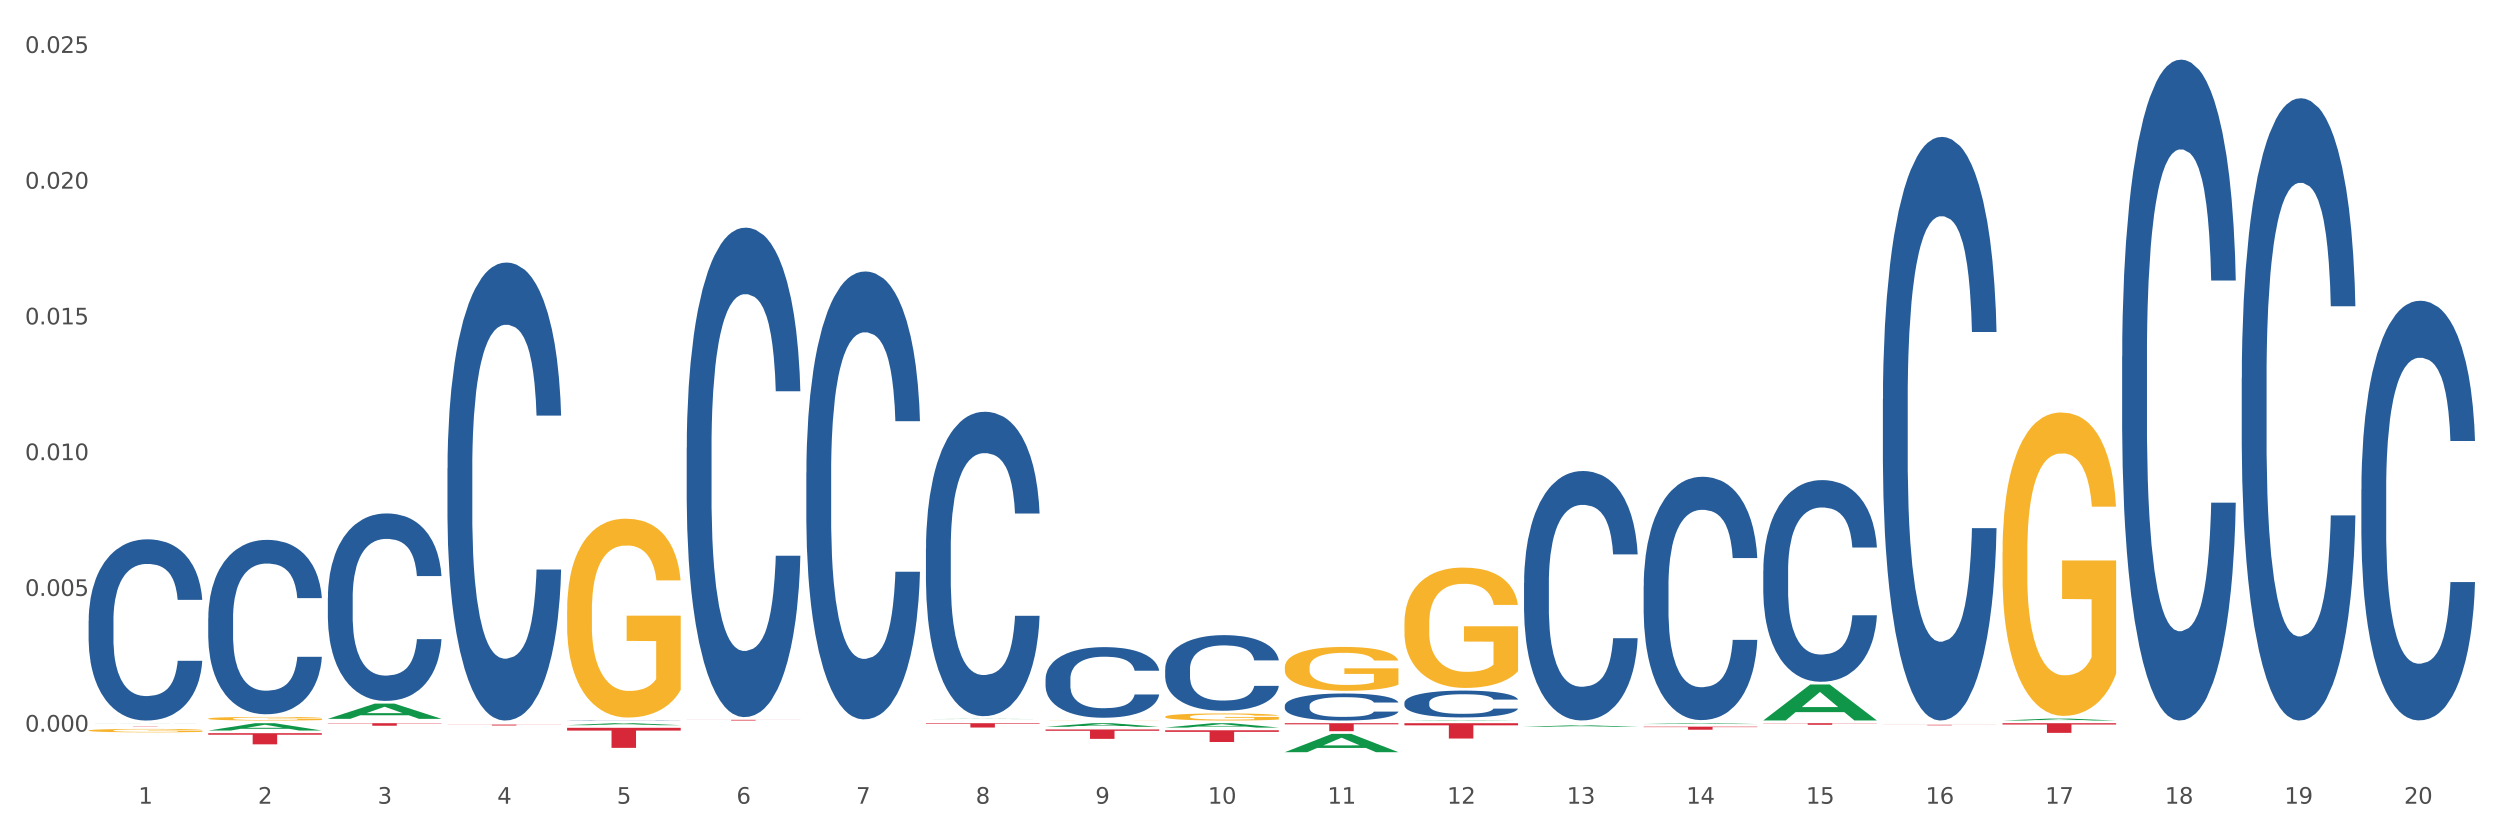 <?xml version="1.0" encoding="utf-8" standalone="no"?>
<!DOCTYPE svg PUBLIC "-//W3C//DTD SVG 1.1//EN"
  "http://www.w3.org/Graphics/SVG/1.1/DTD/svg11.dtd">
<svg xmlns:xlink="http://www.w3.org/1999/xlink" width="1080pt" height="360pt" viewBox="0 0 1080 360" xmlns="http://www.w3.org/2000/svg" version="1.1">
 <rect x="0" y="0" width="1080" height="360" fill="#333333" stroke="none"/>
 <defs>
  <style type="text/css">*{stroke-linejoin: round; stroke-linecap: butt}</style>
 </defs>
 <g id="figure_1">
  <g id="patch_1">
   <path d="M 0 360 
L 1080 360 
L 1080 0 
L 0 0 
z
" style="fill: #ffffff; stroke: #ffffff; stroke-linejoin: miter"/>
  </g>
  <g id="axes_1">
   <g id="matplotlib.axis_1">
    <g id="xtick_1">
     <g id="text_1">
      <!-- 1 -->
      <g style="fill: #4d4d4d" transform="translate(59.775 347.204) scale(0.096 -0.096)">
       <defs>
        <path id="DejaVuSans-31" d="M 794 531 
L 1825 531 
L 1825 4091 
L 703 3866 
L 703 4441 
L 1819 4666 
L 2450 4666 
L 2450 531 
L 3481 531 
L 3481 0 
L 794 0 
L 794 531 
z
" transform="scale(0.016)"/>
       </defs>
       <use xlink:href="#DejaVuSans-31"/>
      </g>
     </g>
    </g>
    <g id="xtick_2">
     <g id="text_2">
      <!-- 2 -->
      <g style="fill: #4d4d4d" transform="translate(111.45 347.204) scale(0.096 -0.096)">
       <defs>
        <path id="DejaVuSans-32" d="M 1228 531 
L 3431 531 
L 3431 0 
L 469 0 
L 469 531 
Q 828 903 1448 1529 
Q 2069 2156 2228 2338 
Q 2531 2678 2651 2914 
Q 2772 3150 2772 3378 
Q 2772 3750 2511 3984 
Q 2250 4219 1831 4219 
Q 1534 4219 1204 4116 
Q 875 4013 500 3803 
L 500 4441 
Q 881 4594 1212 4672 
Q 1544 4750 1819 4750 
Q 2544 4750 2975 4387 
Q 3406 4025 3406 3419 
Q 3406 3131 3298 2873 
Q 3191 2616 2906 2266 
Q 2828 2175 2409 1742 
Q 1991 1309 1228 531 
z
" transform="scale(0.016)"/>
       </defs>
       <use xlink:href="#DejaVuSans-32"/>
      </g>
     </g>
    </g>
    <g id="xtick_3">
     <g id="text_3">
      <!-- 3 -->
      <g style="fill: #4d4d4d" transform="translate(163.125 347.204) scale(0.096 -0.096)">
       <defs>
        <path id="DejaVuSans-33" d="M 2597 2516 
Q 3050 2419 3304 2112 
Q 3559 1806 3559 1356 
Q 3559 666 3084 287 
Q 2609 -91 1734 -91 
Q 1441 -91 1130 -33 
Q 819 25 488 141 
L 488 750 
Q 750 597 1062 519 
Q 1375 441 1716 441 
Q 2309 441 2620 675 
Q 2931 909 2931 1356 
Q 2931 1769 2642 2001 
Q 2353 2234 1838 2234 
L 1294 2234 
L 1294 2753 
L 1863 2753 
Q 2328 2753 2575 2939 
Q 2822 3125 2822 3475 
Q 2822 3834 2567 4026 
Q 2313 4219 1838 4219 
Q 1578 4219 1281 4162 
Q 984 4106 628 3988 
L 628 4550 
Q 988 4650 1302 4700 
Q 1616 4750 1894 4750 
Q 2613 4750 3031 4423 
Q 3450 4097 3450 3541 
Q 3450 3153 3228 2886 
Q 3006 2619 2597 2516 
z
" transform="scale(0.016)"/>
       </defs>
       <use xlink:href="#DejaVuSans-33"/>
      </g>
     </g>
    </g>
    <g id="xtick_4">
     <g id="text_4">
      <!-- 4 -->
      <g style="fill: #4d4d4d" transform="translate(214.8 347.204) scale(0.096 -0.096)">
       <defs>
        <path id="DejaVuSans-34" d="M 2419 4116 
L 825 1625 
L 2419 1625 
L 2419 4116 
z
M 2253 4666 
L 3047 4666 
L 3047 1625 
L 3713 1625 
L 3713 1100 
L 3047 1100 
L 3047 0 
L 2419 0 
L 2419 1100 
L 313 1100 
L 313 1709 
L 2253 4666 
z
" transform="scale(0.016)"/>
       </defs>
       <use xlink:href="#DejaVuSans-34"/>
      </g>
     </g>
    </g>
    <g id="xtick_5">
     <g id="text_5">
      <!-- 5 -->
      <g style="fill: #4d4d4d" transform="translate(266.475 347.204) scale(0.096 -0.096)">
       <defs>
        <path id="DejaVuSans-35" d="M 691 4666 
L 3169 4666 
L 3169 4134 
L 1269 4134 
L 1269 2991 
Q 1406 3038 1543 3061 
Q 1681 3084 1819 3084 
Q 2600 3084 3056 2656 
Q 3513 2228 3513 1497 
Q 3513 744 3044 326 
Q 2575 -91 1722 -91 
Q 1428 -91 1123 -41 
Q 819 9 494 109 
L 494 744 
Q 775 591 1075 516 
Q 1375 441 1709 441 
Q 2250 441 2565 725 
Q 2881 1009 2881 1497 
Q 2881 1984 2565 2268 
Q 2250 2553 1709 2553 
Q 1456 2553 1204 2497 
Q 953 2441 691 2322 
L 691 4666 
z
" transform="scale(0.016)"/>
       </defs>
       <use xlink:href="#DejaVuSans-35"/>
      </g>
     </g>
    </g>
    <g id="xtick_6">
     <g id="text_6">
      <!-- 6 -->
      <g style="fill: #4d4d4d" transform="translate(318.15 347.204) scale(0.096 -0.096)">
       <defs>
        <path id="DejaVuSans-36" d="M 2113 2584 
Q 1688 2584 1439 2293 
Q 1191 2003 1191 1497 
Q 1191 994 1439 701 
Q 1688 409 2113 409 
Q 2538 409 2786 701 
Q 3034 994 3034 1497 
Q 3034 2003 2786 2293 
Q 2538 2584 2113 2584 
z
M 3366 4563 
L 3366 3988 
Q 3128 4100 2886 4159 
Q 2644 4219 2406 4219 
Q 1781 4219 1451 3797 
Q 1122 3375 1075 2522 
Q 1259 2794 1537 2939 
Q 1816 3084 2150 3084 
Q 2853 3084 3261 2657 
Q 3669 2231 3669 1497 
Q 3669 778 3244 343 
Q 2819 -91 2113 -91 
Q 1303 -91 875 529 
Q 447 1150 447 2328 
Q 447 3434 972 4092 
Q 1497 4750 2381 4750 
Q 2619 4750 2861 4703 
Q 3103 4656 3366 4563 
z
" transform="scale(0.016)"/>
       </defs>
       <use xlink:href="#DejaVuSans-36"/>
      </g>
     </g>
    </g>
    <g id="xtick_7">
     <g id="text_7">
      <!-- 7 -->
      <g style="fill: #4d4d4d" transform="translate(369.825 347.204) scale(0.096 -0.096)">
       <defs>
        <path id="DejaVuSans-37" d="M 525 4666 
L 3525 4666 
L 3525 4397 
L 1831 0 
L 1172 0 
L 2766 4134 
L 525 4134 
L 525 4666 
z
" transform="scale(0.016)"/>
       </defs>
       <use xlink:href="#DejaVuSans-37"/>
      </g>
     </g>
    </g>
    <g id="xtick_8">
     <g id="text_8">
      <!-- 8 -->
      <g style="fill: #4d4d4d" transform="translate(421.5 347.204) scale(0.096 -0.096)">
       <defs>
        <path id="DejaVuSans-38" d="M 2034 2216 
Q 1584 2216 1326 1975 
Q 1069 1734 1069 1313 
Q 1069 891 1326 650 
Q 1584 409 2034 409 
Q 2484 409 2743 651 
Q 3003 894 3003 1313 
Q 3003 1734 2745 1975 
Q 2488 2216 2034 2216 
z
M 1403 2484 
Q 997 2584 770 2862 
Q 544 3141 544 3541 
Q 544 4100 942 4425 
Q 1341 4750 2034 4750 
Q 2731 4750 3128 4425 
Q 3525 4100 3525 3541 
Q 3525 3141 3298 2862 
Q 3072 2584 2669 2484 
Q 3125 2378 3379 2068 
Q 3634 1759 3634 1313 
Q 3634 634 3220 271 
Q 2806 -91 2034 -91 
Q 1263 -91 848 271 
Q 434 634 434 1313 
Q 434 1759 690 2068 
Q 947 2378 1403 2484 
z
M 1172 3481 
Q 1172 3119 1398 2916 
Q 1625 2713 2034 2713 
Q 2441 2713 2670 2916 
Q 2900 3119 2900 3481 
Q 2900 3844 2670 4047 
Q 2441 4250 2034 4250 
Q 1625 4250 1398 4047 
Q 1172 3844 1172 3481 
z
" transform="scale(0.016)"/>
       </defs>
       <use xlink:href="#DejaVuSans-38"/>
      </g>
     </g>
    </g>
    <g id="xtick_9">
     <g id="text_9">
      <!-- 9 -->
      <g style="fill: #4d4d4d" transform="translate(473.175 347.204) scale(0.096 -0.096)">
       <defs>
        <path id="DejaVuSans-39" d="M 703 97 
L 703 672 
Q 941 559 1184 500 
Q 1428 441 1663 441 
Q 2288 441 2617 861 
Q 2947 1281 2994 2138 
Q 2813 1869 2534 1725 
Q 2256 1581 1919 1581 
Q 1219 1581 811 2004 
Q 403 2428 403 3163 
Q 403 3881 828 4315 
Q 1253 4750 1959 4750 
Q 2769 4750 3195 4129 
Q 3622 3509 3622 2328 
Q 3622 1225 3098 567 
Q 2575 -91 1691 -91 
Q 1453 -91 1209 -44 
Q 966 3 703 97 
z
M 1959 2075 
Q 2384 2075 2632 2365 
Q 2881 2656 2881 3163 
Q 2881 3666 2632 3958 
Q 2384 4250 1959 4250 
Q 1534 4250 1286 3958 
Q 1038 3666 1038 3163 
Q 1038 2656 1286 2365 
Q 1534 2075 1959 2075 
z
" transform="scale(0.016)"/>
       </defs>
       <use xlink:href="#DejaVuSans-39"/>
      </g>
     </g>
    </g>
    <g id="xtick_10">
     <g id="text_10">
      <!-- 10 -->
      <g style="fill: #4d4d4d" transform="translate(521.796 347.204) scale(0.096 -0.096)">
       <defs>
        <path id="DejaVuSans-30" d="M 2034 4250 
Q 1547 4250 1301 3770 
Q 1056 3291 1056 2328 
Q 1056 1369 1301 889 
Q 1547 409 2034 409 
Q 2525 409 2770 889 
Q 3016 1369 3016 2328 
Q 3016 3291 2770 3770 
Q 2525 4250 2034 4250 
z
M 2034 4750 
Q 2819 4750 3233 4129 
Q 3647 3509 3647 2328 
Q 3647 1150 3233 529 
Q 2819 -91 2034 -91 
Q 1250 -91 836 529 
Q 422 1150 422 2328 
Q 422 3509 836 4129 
Q 1250 4750 2034 4750 
z
" transform="scale(0.016)"/>
       </defs>
       <use xlink:href="#DejaVuSans-31"/>
       <use xlink:href="#DejaVuSans-30" transform="translate(63.623 0)"/>
      </g>
     </g>
    </g>
    <g id="xtick_11">
     <g id="text_11">
      <!-- 11 -->
      <g style="fill: #4d4d4d" transform="translate(573.471 347.204) scale(0.096 -0.096)">
       <use xlink:href="#DejaVuSans-31"/>
       <use xlink:href="#DejaVuSans-31" transform="translate(63.623 0)"/>
      </g>
     </g>
    </g>
    <g id="xtick_12">
     <g id="text_12">
      <!-- 12 -->
      <g style="fill: #4d4d4d" transform="translate(625.146 347.204) scale(0.096 -0.096)">
       <use xlink:href="#DejaVuSans-31"/>
       <use xlink:href="#DejaVuSans-32" transform="translate(63.623 0)"/>
      </g>
     </g>
    </g>
    <g id="xtick_13">
     <g id="text_13">
      <!-- 13 -->
      <g style="fill: #4d4d4d" transform="translate(676.821 347.204) scale(0.096 -0.096)">
       <use xlink:href="#DejaVuSans-31"/>
       <use xlink:href="#DejaVuSans-33" transform="translate(63.623 0)"/>
      </g>
     </g>
    </g>
    <g id="xtick_14">
     <g id="text_14">
      <!-- 14 -->
      <g style="fill: #4d4d4d" transform="translate(728.496 347.204) scale(0.096 -0.096)">
       <use xlink:href="#DejaVuSans-31"/>
       <use xlink:href="#DejaVuSans-34" transform="translate(63.623 0)"/>
      </g>
     </g>
    </g>
    <g id="xtick_15">
     <g id="text_15">
      <!-- 15 -->
      <g style="fill: #4d4d4d" transform="translate(780.171 347.204) scale(0.096 -0.096)">
       <use xlink:href="#DejaVuSans-31"/>
       <use xlink:href="#DejaVuSans-35" transform="translate(63.623 0)"/>
      </g>
     </g>
    </g>
    <g id="xtick_16">
     <g id="text_16">
      <!-- 16 -->
      <g style="fill: #4d4d4d" transform="translate(831.846 347.204) scale(0.096 -0.096)">
       <use xlink:href="#DejaVuSans-31"/>
       <use xlink:href="#DejaVuSans-36" transform="translate(63.623 0)"/>
      </g>
     </g>
    </g>
    <g id="xtick_17">
     <g id="text_17">
      <!-- 17 -->
      <g style="fill: #4d4d4d" transform="translate(883.521 347.204) scale(0.096 -0.096)">
       <use xlink:href="#DejaVuSans-31"/>
       <use xlink:href="#DejaVuSans-37" transform="translate(63.623 0)"/>
      </g>
     </g>
    </g>
    <g id="xtick_18">
     <g id="text_18">
      <!-- 18 -->
      <g style="fill: #4d4d4d" transform="translate(935.196 347.204) scale(0.096 -0.096)">
       <use xlink:href="#DejaVuSans-31"/>
       <use xlink:href="#DejaVuSans-38" transform="translate(63.623 0)"/>
      </g>
     </g>
    </g>
    <g id="xtick_19">
     <g id="text_19">
      <!-- 19 -->
      <g style="fill: #4d4d4d" transform="translate(986.871 347.204) scale(0.096 -0.096)">
       <use xlink:href="#DejaVuSans-31"/>
       <use xlink:href="#DejaVuSans-39" transform="translate(63.623 0)"/>
      </g>
     </g>
    </g>
    <g id="xtick_20">
     <g id="text_20">
      <!-- 20 -->
      <g style="fill: #4d4d4d" transform="translate(1038.546 347.204) scale(0.096 -0.096)">
       <use xlink:href="#DejaVuSans-32"/>
       <use xlink:href="#DejaVuSans-30" transform="translate(63.623 0)"/>
      </g>
     </g>
    </g>
    <g id="xtick_21"/>
    <g id="xtick_22"/>
    <g id="xtick_23"/>
    <g id="xtick_24"/>
    <g id="xtick_25"/>
    <g id="xtick_26"/>
    <g id="xtick_27"/>
    <g id="xtick_28"/>
    <g id="xtick_29"/>
    <g id="xtick_30"/>
    <g id="xtick_31"/>
    <g id="xtick_32"/>
    <g id="xtick_33"/>
    <g id="xtick_34"/>
    <g id="xtick_35"/>
    <g id="xtick_36"/>
    <g id="xtick_37"/>
    <g id="xtick_38"/>
    <g id="xtick_39"/>
   </g>
   <g id="matplotlib.axis_2">
    <g id="ytick_1">
     <g id="text_21">
      <!-- 0.000 -->
      <g style="fill: #4d4d4d" transform="translate(10.8 316.068) scale(0.096 -0.096)">
       <defs>
        <path id="DejaVuSans-2e" d="M 684 794 
L 1344 794 
L 1344 0 
L 684 0 
L 684 794 
z
" transform="scale(0.016)"/>
       </defs>
       <use xlink:href="#DejaVuSans-30"/>
       <use xlink:href="#DejaVuSans-2e" transform="translate(63.623 0)"/>
       <use xlink:href="#DejaVuSans-30" transform="translate(95.41 0)"/>
       <use xlink:href="#DejaVuSans-30" transform="translate(159.033 0)"/>
       <use xlink:href="#DejaVuSans-30" transform="translate(222.656 0)"/>
      </g>
     </g>
    </g>
    <g id="ytick_2">
     <g id="text_22">
      <!-- 0.005 -->
      <g style="fill: #4d4d4d" transform="translate(10.8 257.426) scale(0.096 -0.096)">
       <use xlink:href="#DejaVuSans-30"/>
       <use xlink:href="#DejaVuSans-2e" transform="translate(63.623 0)"/>
       <use xlink:href="#DejaVuSans-30" transform="translate(95.41 0)"/>
       <use xlink:href="#DejaVuSans-30" transform="translate(159.033 0)"/>
       <use xlink:href="#DejaVuSans-35" transform="translate(222.656 0)"/>
      </g>
     </g>
    </g>
    <g id="ytick_3">
     <g id="text_23">
      <!-- 0.010 -->
      <g style="fill: #4d4d4d" transform="translate(10.8 198.785) scale(0.096 -0.096)">
       <use xlink:href="#DejaVuSans-30"/>
       <use xlink:href="#DejaVuSans-2e" transform="translate(63.623 0)"/>
       <use xlink:href="#DejaVuSans-30" transform="translate(95.41 0)"/>
       <use xlink:href="#DejaVuSans-31" transform="translate(159.033 0)"/>
       <use xlink:href="#DejaVuSans-30" transform="translate(222.656 0)"/>
      </g>
     </g>
    </g>
    <g id="ytick_4">
     <g id="text_24">
      <!-- 0.015 -->
      <g style="fill: #4d4d4d" transform="translate(10.8 140.143) scale(0.096 -0.096)">
       <use xlink:href="#DejaVuSans-30"/>
       <use xlink:href="#DejaVuSans-2e" transform="translate(63.623 0)"/>
       <use xlink:href="#DejaVuSans-30" transform="translate(95.41 0)"/>
       <use xlink:href="#DejaVuSans-31" transform="translate(159.033 0)"/>
       <use xlink:href="#DejaVuSans-35" transform="translate(222.656 0)"/>
      </g>
     </g>
    </g>
    <g id="ytick_5">
     <g id="text_25">
      <!-- 0.020 -->
      <g style="fill: #4d4d4d" transform="translate(10.8 81.502) scale(0.096 -0.096)">
       <use xlink:href="#DejaVuSans-30"/>
       <use xlink:href="#DejaVuSans-2e" transform="translate(63.623 0)"/>
       <use xlink:href="#DejaVuSans-30" transform="translate(95.41 0)"/>
       <use xlink:href="#DejaVuSans-32" transform="translate(159.033 0)"/>
       <use xlink:href="#DejaVuSans-30" transform="translate(222.656 0)"/>
      </g>
     </g>
    </g>
    <g id="ytick_6">
     <g id="text_26">
      <!-- 0.025 -->
      <g style="fill: #4d4d4d" transform="translate(10.8 22.86) scale(0.096 -0.096)">
       <use xlink:href="#DejaVuSans-30"/>
       <use xlink:href="#DejaVuSans-2e" transform="translate(63.623 0)"/>
       <use xlink:href="#DejaVuSans-30" transform="translate(95.41 0)"/>
       <use xlink:href="#DejaVuSans-32" transform="translate(159.033 0)"/>
       <use xlink:href="#DejaVuSans-35" transform="translate(222.656 0)"/>
      </g>
     </g>
    </g>
    <g id="ytick_7"/>
    <g id="ytick_8"/>
    <g id="ytick_9"/>
    <g id="ytick_10"/>
    <g id="ytick_11"/>
   </g>
   <g id="PolyCollection_1">
    <path d="M 38.283 312.472 
L 38.334 312.472 
L 58.577 312.421 
L 66.979 312.421 
L 87.374 312.473 
L 77.657 312.473 
L 73.254 312.46 
L 52.352 312.46 
L 52.201 312.461 
L 47.949 312.473 
L 38.283 312.473 
L 38.283 312.472 
L 54.984 312.453 
L 70.623 312.453 
L 62.879 312.432 
L 62.778 312.432 
L 62.677 312.432 
L 54.934 312.453 
L 54.984 312.453 
L 38.283 312.472 
z
" clip-path="url(#p8f44fbd033)" style="fill: #109648"/>
    <path d="M 451.683 293.266 
L 451.741 293.238 
L 451.741 292.458 
L 451.915 291.399 
L 452.554 289.449 
L 453.366 287.972 
L 454.759 286.245 
L 455.513 285.521 
L 456.5 284.713 
L 458.531 283.404 
L 460.852 282.289 
L 462.476 281.676 
L 463.695 281.286 
L 466.422 280.59 
L 467.989 280.283 
L 469.614 280.033 
L 471.006 279.866 
L 473.328 279.67 
L 475.184 279.587 
L 477.331 279.559 
L 479.13 279.587 
L 481.509 279.698 
L 484.991 280.033 
L 486.326 280.228 
L 488.125 280.562 
L 489.981 281.008 
L 491.49 281.453 
L 493.231 282.094 
L 495.03 282.93 
L 496.771 283.989 
L 497.989 284.964 
L 498.976 285.994 
L 499.846 287.248 
L 500.484 288.613 
L 500.775 289.755 
L 490.156 289.755 
L 489.865 288.725 
L 489.285 287.61 
L 488.705 286.858 
L 488.067 286.245 
L 487.08 285.549 
L 486.21 285.103 
L 484.759 284.574 
L 483.424 284.239 
L 482.322 284.044 
L 480.987 283.877 
L 478.144 283.71 
L 476.113 283.71 
L 474.836 283.766 
L 473.27 283.905 
L 471.935 284.1 
L 470.368 284.434 
L 469.15 284.797 
L 467.931 285.27 
L 467.235 285.604 
L 466.19 286.217 
L 465.494 286.719 
L 464.565 287.582 
L 464.043 288.195 
L 463.115 289.783 
L 462.709 290.953 
L 462.534 291.761 
L 462.418 292.653 
L 462.418 296.999 
L 462.767 298.949 
L 463.057 299.785 
L 463.521 300.732 
L 464.391 301.958 
L 465.668 303.155 
L 467.003 304.019 
L 468.105 304.548 
L 469.15 304.938 
L 470.194 305.245 
L 471.471 305.523 
L 472.515 305.691 
L 474.082 305.858 
L 475.939 305.941 
L 477.389 305.941 
L 480.349 305.802 
L 481.684 305.663 
L 482.96 305.468 
L 484.353 305.161 
L 485.455 304.827 
L 486.094 304.576 
L 487.138 304.047 
L 487.951 303.49 
L 488.647 302.849 
L 489.111 302.292 
L 489.633 301.456 
L 490.039 300.509 
L 490.156 300.007 
L 500.775 300.007 
L 500.542 301.01 
L 500.136 301.985 
L 499.324 303.295 
L 498.686 304.047 
L 497.699 304.966 
L 496.655 305.746 
L 495.204 306.61 
L 493.869 307.251 
L 492.477 307.808 
L 490.968 308.309 
L 488.241 309.006 
L 487.254 309.201 
L 485.165 309.535 
L 483.54 309.73 
L 481.161 309.925 
L 478.724 310.037 
L 476.171 310.064 
L 473.908 310.009 
L 471.413 309.842 
L 469.846 309.674 
L 468.105 309.424 
L 466.074 309.034 
L 464.159 308.56 
L 462.36 308.003 
L 460.678 307.362 
L 459.111 306.638 
L 457.08 305.44 
L 455.571 304.27 
L 454.469 303.183 
L 453.714 302.264 
L 452.96 301.094 
L 452.554 300.286 
L 451.915 298.336 
L 451.683 296.525 
L 451.683 293.266 
z
" clip-path="url(#p8f44fbd033)" style="fill: #255c99"/>
    <path d="M 400.008 236.969 
L 400.066 236.849 
L 400.066 233.486 
L 400.24 228.922 
L 400.879 220.515 
L 401.691 214.15 
L 403.084 206.704 
L 403.838 203.581 
L 404.825 200.099 
L 406.856 194.454 
L 409.177 189.65 
L 410.801 187.008 
L 412.02 185.326 
L 414.747 182.324 
L 416.314 181.003 
L 417.939 179.922 
L 419.331 179.201 
L 421.653 178.361 
L 423.509 178 
L 425.656 177.88 
L 427.455 178 
L 429.834 178.481 
L 433.316 179.922 
L 434.651 180.763 
L 436.45 182.204 
L 438.306 184.125 
L 439.815 186.047 
L 441.556 188.809 
L 443.355 192.412 
L 445.096 196.976 
L 446.314 201.179 
L 447.301 205.623 
L 448.171 211.028 
L 448.809 216.912 
L 449.1 221.836 
L 438.481 221.836 
L 438.19 217.393 
L 437.61 212.589 
L 437.03 209.346 
L 436.392 206.704 
L 435.405 203.702 
L 434.535 201.78 
L 433.084 199.498 
L 431.749 198.057 
L 430.647 197.216 
L 429.312 196.496 
L 426.469 195.775 
L 424.438 195.775 
L 423.161 196.015 
L 421.595 196.616 
L 420.26 197.456 
L 418.693 198.898 
L 417.475 200.459 
L 416.256 202.501 
L 415.56 203.942 
L 414.515 206.584 
L 413.819 208.746 
L 412.89 212.469 
L 412.368 215.111 
L 411.44 221.957 
L 411.033 227.001 
L 410.859 230.484 
L 410.743 234.327 
L 410.743 253.062 
L 411.092 261.469 
L 411.382 265.072 
L 411.846 269.155 
L 412.716 274.44 
L 413.993 279.604 
L 415.328 283.327 
L 416.43 285.609 
L 417.475 287.29 
L 418.519 288.611 
L 419.796 289.812 
L 420.84 290.533 
L 422.407 291.254 
L 424.264 291.614 
L 425.714 291.614 
L 428.674 291.013 
L 430.008 290.413 
L 431.285 289.572 
L 432.678 288.251 
L 433.78 286.81 
L 434.419 285.729 
L 435.463 283.447 
L 436.275 281.045 
L 436.972 278.283 
L 437.436 275.881 
L 437.958 272.278 
L 438.364 268.195 
L 438.481 266.033 
L 449.1 266.033 
L 448.867 270.356 
L 448.461 274.56 
L 447.649 280.205 
L 447.011 283.447 
L 446.024 287.41 
L 444.98 290.773 
L 443.529 294.496 
L 442.194 297.259 
L 440.802 299.661 
L 439.293 301.822 
L 436.566 304.825 
L 435.579 305.665 
L 433.49 307.107 
L 431.865 307.947 
L 429.486 308.788 
L 427.049 309.268 
L 424.496 309.389 
L 422.233 309.148 
L 419.738 308.428 
L 418.171 307.707 
L 416.43 306.626 
L 414.399 304.945 
L 412.484 302.903 
L 410.685 300.501 
L 409.003 297.739 
L 407.436 294.616 
L 405.405 289.452 
L 403.896 284.408 
L 402.794 279.724 
L 402.039 275.761 
L 401.285 270.717 
L 400.879 267.234 
L 400.24 258.827 
L 400.008 251.02 
L 400.008 236.969 
z
" clip-path="url(#p8f44fbd033)" style="fill: #255c99"/>
    <path d="M 348.333 204.221 
L 348.391 204.044 
L 348.391 199.096 
L 348.565 192.38 
L 349.204 180.009 
L 350.016 170.642 
L 351.409 159.685 
L 352.163 155.09 
L 353.15 149.965 
L 355.18 141.658 
L 357.502 134.589 
L 359.126 130.701 
L 360.345 128.227 
L 363.072 123.809 
L 364.639 121.865 
L 366.264 120.274 
L 367.656 119.214 
L 369.977 117.976 
L 371.834 117.446 
L 373.981 117.27 
L 375.78 117.446 
L 378.159 118.153 
L 381.641 120.274 
L 382.976 121.511 
L 384.775 123.632 
L 386.631 126.46 
L 388.14 129.287 
L 389.881 133.352 
L 391.68 138.654 
L 393.421 145.37 
L 394.639 151.555 
L 395.626 158.094 
L 396.496 166.047 
L 397.134 174.707 
L 397.425 181.953 
L 386.805 181.953 
L 386.515 175.414 
L 385.935 168.345 
L 385.355 163.573 
L 384.716 159.685 
L 383.73 155.267 
L 382.86 152.439 
L 381.409 149.081 
L 380.074 146.96 
L 378.972 145.723 
L 377.637 144.663 
L 374.794 143.602 
L 372.763 143.602 
L 371.486 143.956 
L 369.919 144.839 
L 368.585 146.077 
L 367.018 148.197 
L 365.8 150.495 
L 364.581 153.499 
L 363.885 155.62 
L 362.84 159.508 
L 362.144 162.689 
L 361.215 168.168 
L 360.693 172.056 
L 359.765 182.13 
L 359.358 189.552 
L 359.184 194.677 
L 359.068 200.333 
L 359.068 227.903 
L 359.416 240.274 
L 359.707 245.576 
L 360.171 251.585 
L 361.041 259.361 
L 362.318 266.96 
L 363.652 272.439 
L 364.755 275.797 
L 365.8 278.271 
L 366.844 280.215 
L 368.121 281.982 
L 369.165 283.043 
L 370.732 284.103 
L 372.589 284.633 
L 374.039 284.633 
L 376.999 283.75 
L 378.333 282.866 
L 379.61 281.629 
L 381.003 279.685 
L 382.105 277.564 
L 382.744 275.974 
L 383.788 272.616 
L 384.6 269.081 
L 385.297 265.016 
L 385.761 261.482 
L 386.283 256.18 
L 386.689 250.171 
L 386.805 246.99 
L 397.425 246.99 
L 397.192 253.352 
L 396.786 259.538 
L 395.974 267.844 
L 395.336 272.616 
L 394.349 278.448 
L 393.305 283.396 
L 391.854 288.875 
L 390.519 292.94 
L 389.127 296.474 
L 387.618 299.655 
L 384.891 304.074 
L 383.904 305.311 
L 381.815 307.432 
L 380.19 308.669 
L 377.811 309.906 
L 375.374 310.613 
L 372.821 310.789 
L 370.558 310.436 
L 368.063 309.376 
L 366.496 308.315 
L 364.755 306.725 
L 362.724 304.25 
L 360.809 301.246 
L 359.01 297.711 
L 357.327 293.647 
L 355.761 289.052 
L 353.73 281.452 
L 352.221 274.029 
L 351.119 267.137 
L 350.364 261.305 
L 349.61 253.882 
L 349.204 248.757 
L 348.565 236.386 
L 348.333 224.898 
L 348.333 204.221 
z
" clip-path="url(#p8f44fbd033)" style="fill: #255c99"/>
    <path d="M 296.658 193.351 
L 296.716 193.158 
L 296.716 187.751 
L 296.89 180.413 
L 297.529 166.895 
L 298.341 156.66 
L 299.734 144.687 
L 300.488 139.666 
L 301.474 134.066 
L 303.505 124.99 
L 305.827 117.265 
L 307.451 113.017 
L 308.67 110.313 
L 311.397 105.485 
L 312.964 103.361 
L 314.589 101.623 
L 315.981 100.464 
L 318.302 99.113 
L 320.159 98.533 
L 322.306 98.34 
L 324.105 98.533 
L 326.484 99.306 
L 329.966 101.623 
L 331.301 102.975 
L 333.099 105.292 
L 334.956 108.382 
L 336.465 111.472 
L 338.206 115.913 
L 340.005 121.707 
L 341.746 129.045 
L 342.964 135.804 
L 343.951 142.949 
L 344.821 151.639 
L 345.459 161.102 
L 345.749 169.019 
L 335.13 169.019 
L 334.84 161.874 
L 334.26 154.15 
L 333.68 148.936 
L 333.041 144.687 
L 332.055 139.859 
L 331.185 136.769 
L 329.734 133.1 
L 328.399 130.783 
L 327.297 129.431 
L 325.962 128.273 
L 323.119 127.114 
L 321.088 127.114 
L 319.811 127.5 
L 318.244 128.466 
L 316.91 129.817 
L 315.343 132.135 
L 314.124 134.645 
L 312.906 137.928 
L 312.21 140.245 
L 311.165 144.494 
L 310.469 147.97 
L 309.54 153.956 
L 309.018 158.205 
L 308.09 169.212 
L 307.683 177.323 
L 307.509 182.923 
L 307.393 189.103 
L 307.393 219.228 
L 307.741 232.746 
L 308.032 238.54 
L 308.496 245.105 
L 309.366 253.602 
L 310.643 261.906 
L 311.977 267.893 
L 313.08 271.562 
L 314.124 274.265 
L 315.169 276.39 
L 316.446 278.321 
L 317.49 279.479 
L 319.057 280.638 
L 320.914 281.217 
L 322.364 281.217 
L 325.324 280.252 
L 326.658 279.286 
L 327.935 277.934 
L 329.328 275.81 
L 330.43 273.493 
L 331.069 271.755 
L 332.113 268.086 
L 332.925 264.224 
L 333.622 259.782 
L 334.086 255.92 
L 334.608 250.126 
L 335.014 243.561 
L 335.13 240.084 
L 345.749 240.084 
L 345.517 247.037 
L 345.111 253.795 
L 344.299 262.872 
L 343.66 268.086 
L 342.674 274.458 
L 341.63 279.866 
L 340.179 285.852 
L 338.844 290.294 
L 337.452 294.156 
L 335.943 297.632 
L 333.216 302.46 
L 332.229 303.812 
L 330.14 306.129 
L 328.515 307.481 
L 326.136 308.832 
L 323.699 309.605 
L 321.146 309.798 
L 318.883 309.412 
L 316.388 308.253 
L 314.821 307.094 
L 313.08 305.356 
L 311.049 302.653 
L 309.134 299.37 
L 307.335 295.508 
L 305.652 291.066 
L 304.086 286.045 
L 302.055 277.741 
L 300.546 269.631 
L 299.444 262.099 
L 298.689 255.727 
L 297.935 247.616 
L 297.529 242.016 
L 296.89 228.498 
L 296.658 215.945 
L 296.658 193.351 
z
" clip-path="url(#p8f44fbd033)" style="fill: #255c99"/>
    <path d="M 244.983 311.194 
L 245.041 311.194 
L 245.041 311.19 
L 245.215 311.185 
L 245.854 311.176 
L 246.666 311.168 
L 248.059 311.16 
L 248.813 311.157 
L 249.799 311.153 
L 251.83 311.147 
L 254.151 311.141 
L 255.776 311.138 
L 256.995 311.137 
L 259.722 311.133 
L 261.289 311.132 
L 262.914 311.131 
L 264.306 311.13 
L 266.627 311.129 
L 268.484 311.128 
L 270.631 311.128 
L 272.43 311.128 
L 274.809 311.129 
L 278.291 311.131 
L 279.626 311.131 
L 281.424 311.133 
L 283.281 311.135 
L 284.79 311.137 
L 286.531 311.14 
L 288.33 311.144 
L 290.071 311.149 
L 291.289 311.154 
L 292.276 311.159 
L 293.146 311.165 
L 293.784 311.172 
L 294.074 311.177 
L 283.455 311.177 
L 283.165 311.172 
L 282.585 311.167 
L 282.005 311.163 
L 281.366 311.16 
L 280.38 311.157 
L 279.51 311.155 
L 278.059 311.152 
L 276.724 311.151 
L 275.622 311.15 
L 274.287 311.149 
L 271.444 311.148 
L 269.413 311.148 
L 268.136 311.148 
L 266.569 311.149 
L 265.235 311.15 
L 263.668 311.152 
L 262.449 311.153 
L 261.231 311.156 
L 260.535 311.157 
L 259.49 311.16 
L 258.794 311.162 
L 257.865 311.167 
L 257.343 311.17 
L 256.415 311.177 
L 256.008 311.183 
L 255.834 311.187 
L 255.718 311.191 
L 255.718 311.212 
L 256.066 311.221 
L 256.357 311.225 
L 256.821 311.229 
L 257.691 311.235 
L 258.968 311.241 
L 260.302 311.245 
L 261.405 311.248 
L 262.449 311.25 
L 263.494 311.251 
L 264.771 311.252 
L 265.815 311.253 
L 267.382 311.254 
L 269.239 311.254 
L 270.689 311.254 
L 273.649 311.254 
L 274.983 311.253 
L 276.26 311.252 
L 277.653 311.251 
L 278.755 311.249 
L 279.393 311.248 
L 280.438 311.245 
L 281.25 311.243 
L 281.947 311.24 
L 282.411 311.237 
L 282.933 311.233 
L 283.339 311.228 
L 283.455 311.226 
L 294.074 311.226 
L 293.842 311.231 
L 293.436 311.235 
L 292.624 311.242 
L 291.985 311.245 
L 290.999 311.25 
L 289.954 311.253 
L 288.504 311.258 
L 287.169 311.261 
L 285.776 311.263 
L 284.268 311.266 
L 281.54 311.269 
L 280.554 311.27 
L 278.465 311.271 
L 276.84 311.272 
L 274.461 311.273 
L 272.024 311.274 
L 269.471 311.274 
L 267.208 311.274 
L 264.713 311.273 
L 263.146 311.272 
L 261.405 311.271 
L 259.374 311.269 
L 257.459 311.267 
L 255.66 311.264 
L 253.977 311.261 
L 252.411 311.258 
L 250.38 311.252 
L 248.871 311.246 
L 247.768 311.241 
L 247.014 311.237 
L 246.26 311.231 
L 245.854 311.227 
L 245.215 311.218 
L 244.983 311.209 
L 244.983 311.194 
z
" clip-path="url(#p8f44fbd033)" style="fill: #255c99"/>
    <path d="M 193.308 202.315 
L 193.366 202.134 
L 193.366 197.074 
L 193.54 190.208 
L 194.179 177.559 
L 194.991 167.982 
L 196.384 156.779 
L 197.138 152.081 
L 198.124 146.841 
L 200.155 138.348 
L 202.476 131.12 
L 204.101 127.145 
L 205.32 124.615 
L 208.047 120.098 
L 209.614 118.11 
L 211.239 116.484 
L 212.631 115.4 
L 214.952 114.135 
L 216.809 113.593 
L 218.956 113.412 
L 220.755 113.593 
L 223.134 114.316 
L 226.616 116.484 
L 227.951 117.749 
L 229.749 119.917 
L 231.606 122.808 
L 233.115 125.7 
L 234.856 129.856 
L 236.655 135.276 
L 238.395 142.143 
L 239.614 148.467 
L 240.601 155.153 
L 241.471 163.284 
L 242.109 172.138 
L 242.399 179.547 
L 231.78 179.547 
L 231.49 172.861 
L 230.91 165.633 
L 230.33 160.755 
L 229.691 156.779 
L 228.705 152.262 
L 227.834 149.371 
L 226.384 145.938 
L 225.049 143.769 
L 223.947 142.504 
L 222.612 141.42 
L 219.769 140.336 
L 217.738 140.336 
L 216.461 140.697 
L 214.894 141.601 
L 213.56 142.866 
L 211.993 145.034 
L 210.774 147.383 
L 209.556 150.455 
L 208.859 152.623 
L 207.815 156.599 
L 207.119 159.851 
L 206.19 165.453 
L 205.668 169.428 
L 204.74 179.728 
L 204.333 187.317 
L 204.159 192.557 
L 204.043 198.339 
L 204.043 226.528 
L 204.391 239.176 
L 204.682 244.597 
L 205.146 250.741 
L 206.016 258.692 
L 207.293 266.461 
L 208.627 272.063 
L 209.73 275.496 
L 210.774 278.026 
L 211.819 280.014 
L 213.095 281.821 
L 214.14 282.905 
L 215.707 283.989 
L 217.564 284.531 
L 219.014 284.531 
L 221.974 283.628 
L 223.308 282.724 
L 224.585 281.459 
L 225.978 279.472 
L 227.08 277.303 
L 227.718 275.677 
L 228.763 272.244 
L 229.575 268.63 
L 230.272 264.474 
L 230.736 260.86 
L 231.258 255.439 
L 231.664 249.295 
L 231.78 246.043 
L 242.399 246.043 
L 242.167 252.548 
L 241.761 258.872 
L 240.949 267.365 
L 240.31 272.244 
L 239.324 278.207 
L 238.279 283.266 
L 236.829 288.868 
L 235.494 293.024 
L 234.101 296.638 
L 232.593 299.89 
L 229.865 304.408 
L 228.879 305.672 
L 226.79 307.841 
L 225.165 309.106 
L 222.786 310.371 
L 220.349 311.093 
L 217.796 311.274 
L 215.533 310.913 
L 213.037 309.828 
L 211.471 308.744 
L 209.73 307.118 
L 207.699 304.588 
L 205.784 301.516 
L 203.985 297.903 
L 202.302 293.747 
L 200.736 289.048 
L 198.705 281.279 
L 197.196 273.689 
L 196.093 266.642 
L 195.339 260.679 
L 194.585 253.09 
L 194.179 247.85 
L 193.54 235.201 
L 193.308 223.456 
L 193.308 202.315 
z
" clip-path="url(#p8f44fbd033)" style="fill: #255c99"/>
    <path d="M 141.633 258.193 
L 141.691 258.119 
L 141.691 256.048 
L 141.865 253.237 
L 142.503 248.059 
L 143.316 244.139 
L 144.709 239.553 
L 145.463 237.63 
L 146.449 235.485 
L 148.48 232.008 
L 150.801 229.05 
L 152.426 227.423 
L 153.645 226.387 
L 156.372 224.538 
L 157.939 223.724 
L 159.564 223.059 
L 160.956 222.615 
L 163.277 222.097 
L 165.134 221.875 
L 167.281 221.801 
L 169.08 221.875 
L 171.459 222.171 
L 174.941 223.059 
L 176.276 223.576 
L 178.074 224.464 
L 179.931 225.647 
L 181.44 226.831 
L 183.181 228.532 
L 184.98 230.751 
L 186.72 233.562 
L 187.939 236.151 
L 188.926 238.887 
L 189.796 242.216 
L 190.434 245.84 
L 190.724 248.873 
L 180.105 248.873 
L 179.815 246.136 
L 179.235 243.177 
L 178.655 241.18 
L 178.016 239.553 
L 177.03 237.704 
L 176.159 236.52 
L 174.709 235.115 
L 173.374 234.227 
L 172.272 233.71 
L 170.937 233.266 
L 168.094 232.822 
L 166.063 232.822 
L 164.786 232.97 
L 163.219 233.34 
L 161.885 233.858 
L 160.318 234.745 
L 159.099 235.707 
L 157.881 236.964 
L 157.184 237.852 
L 156.14 239.479 
L 155.444 240.811 
L 154.515 243.103 
L 153.993 244.731 
L 153.064 248.947 
L 152.658 252.053 
L 152.484 254.198 
L 152.368 256.565 
L 152.368 268.104 
L 152.716 273.282 
L 153.006 275.501 
L 153.471 278.016 
L 154.341 281.27 
L 155.618 284.451 
L 156.952 286.744 
L 158.055 288.149 
L 159.099 289.185 
L 160.144 289.998 
L 161.42 290.738 
L 162.465 291.182 
L 164.032 291.626 
L 165.889 291.848 
L 167.339 291.848 
L 170.299 291.478 
L 171.633 291.108 
L 172.91 290.59 
L 174.303 289.776 
L 175.405 288.889 
L 176.043 288.223 
L 177.088 286.818 
L 177.9 285.338 
L 178.597 283.637 
L 179.061 282.158 
L 179.583 279.939 
L 179.989 277.424 
L 180.105 276.093 
L 190.724 276.093 
L 190.492 278.755 
L 190.086 281.344 
L 189.274 284.821 
L 188.635 286.818 
L 187.649 289.259 
L 186.604 291.33 
L 185.154 293.623 
L 183.819 295.324 
L 182.426 296.803 
L 180.918 298.135 
L 178.19 299.984 
L 177.204 300.502 
L 175.115 301.389 
L 173.49 301.907 
L 171.111 302.425 
L 168.674 302.721 
L 166.121 302.795 
L 163.858 302.647 
L 161.362 302.203 
L 159.796 301.759 
L 158.055 301.093 
L 156.024 300.058 
L 154.109 298.8 
L 152.31 297.321 
L 150.627 295.62 
L 149.061 293.697 
L 147.03 290.516 
L 145.521 287.41 
L 144.418 284.525 
L 143.664 282.084 
L 142.91 278.977 
L 142.503 276.832 
L 141.865 271.655 
L 141.633 266.847 
L 141.633 258.193 
z
" clip-path="url(#p8f44fbd033)" style="fill: #255c99"/>
    <path d="M 89.958 267.073 
L 90.016 267.004 
L 90.016 265.077 
L 90.19 262.462 
L 90.828 257.645 
L 91.641 253.998 
L 93.033 249.732 
L 93.788 247.943 
L 94.774 245.947 
L 96.805 242.713 
L 99.126 239.96 
L 100.751 238.447 
L 101.97 237.483 
L 104.697 235.763 
L 106.264 235.006 
L 107.889 234.387 
L 109.281 233.974 
L 111.602 233.492 
L 113.459 233.286 
L 115.606 233.217 
L 117.405 233.286 
L 119.784 233.561 
L 123.266 234.387 
L 124.6 234.868 
L 126.399 235.694 
L 128.256 236.795 
L 129.765 237.896 
L 131.506 239.479 
L 133.305 241.543 
L 135.045 244.158 
L 136.264 246.566 
L 137.25 249.113 
L 138.121 252.209 
L 138.759 255.581 
L 139.049 258.402 
L 128.43 258.402 
L 128.14 255.856 
L 127.56 253.104 
L 126.98 251.246 
L 126.341 249.732 
L 125.355 248.012 
L 124.484 246.911 
L 123.034 245.603 
L 121.699 244.777 
L 120.597 244.296 
L 119.262 243.883 
L 116.419 243.47 
L 114.388 243.47 
L 113.111 243.608 
L 111.544 243.952 
L 110.21 244.433 
L 108.643 245.259 
L 107.424 246.154 
L 106.206 247.323 
L 105.509 248.149 
L 104.465 249.663 
L 103.769 250.902 
L 102.84 253.035 
L 102.318 254.549 
L 101.389 258.471 
L 100.983 261.361 
L 100.809 263.357 
L 100.693 265.559 
L 100.693 276.294 
L 101.041 281.11 
L 101.331 283.175 
L 101.796 285.514 
L 102.666 288.542 
L 103.943 291.501 
L 105.277 293.634 
L 106.38 294.942 
L 107.424 295.905 
L 108.469 296.662 
L 109.745 297.35 
L 110.79 297.763 
L 112.357 298.176 
L 114.214 298.382 
L 115.664 298.382 
L 118.624 298.038 
L 119.958 297.694 
L 121.235 297.213 
L 122.628 296.456 
L 123.73 295.63 
L 124.368 295.011 
L 125.413 293.703 
L 126.225 292.327 
L 126.922 290.744 
L 127.386 289.368 
L 127.908 287.304 
L 128.314 284.964 
L 128.43 283.725 
L 139.049 283.725 
L 138.817 286.203 
L 138.411 288.611 
L 137.599 291.845 
L 136.96 293.703 
L 135.974 295.974 
L 134.929 297.901 
L 133.479 300.034 
L 132.144 301.617 
L 130.751 302.993 
L 129.243 304.232 
L 126.515 305.952 
L 125.529 306.434 
L 123.44 307.259 
L 121.815 307.741 
L 119.436 308.223 
L 116.999 308.498 
L 114.446 308.567 
L 112.183 308.429 
L 109.687 308.016 
L 108.121 307.603 
L 106.38 306.984 
L 104.349 306.021 
L 102.434 304.851 
L 100.635 303.475 
L 98.952 301.892 
L 97.386 300.103 
L 95.355 297.144 
L 93.846 294.254 
L 92.743 291.57 
L 91.989 289.299 
L 91.235 286.409 
L 90.828 284.413 
L 90.19 279.597 
L 89.958 275.124 
L 89.958 267.073 
z
" clip-path="url(#p8f44fbd033)" style="fill: #255c99"/>
    <path d="M 38.283 268.16 
L 38.341 268.088 
L 38.341 266.086 
L 38.515 263.369 
L 39.153 258.364 
L 39.966 254.575 
L 41.358 250.142 
L 42.113 248.283 
L 43.099 246.209 
L 45.13 242.849 
L 47.451 239.989 
L 49.076 238.416 
L 50.295 237.415 
L 53.022 235.627 
L 54.589 234.841 
L 56.214 234.197 
L 57.606 233.768 
L 59.927 233.268 
L 61.784 233.053 
L 63.931 232.982 
L 65.73 233.053 
L 68.109 233.339 
L 71.591 234.197 
L 72.925 234.698 
L 74.724 235.556 
L 76.581 236.7 
L 78.09 237.844 
L 79.831 239.488 
L 81.63 241.633 
L 83.37 244.35 
L 84.589 246.853 
L 85.575 249.498 
L 86.446 252.716 
L 87.084 256.219 
L 87.374 259.151 
L 76.755 259.151 
L 76.465 256.505 
L 75.885 253.645 
L 75.305 251.715 
L 74.666 250.142 
L 73.68 248.354 
L 72.809 247.21 
L 71.359 245.852 
L 70.024 244.994 
L 68.922 244.493 
L 67.587 244.064 
L 64.744 243.635 
L 62.713 243.635 
L 61.436 243.778 
L 59.869 244.136 
L 58.535 244.636 
L 56.968 245.494 
L 55.749 246.424 
L 54.531 247.639 
L 53.834 248.497 
L 52.79 250.07 
L 52.094 251.357 
L 51.165 253.574 
L 50.643 255.147 
L 49.714 259.222 
L 49.308 262.225 
L 49.134 264.299 
L 49.018 266.587 
L 49.018 277.741 
L 49.366 282.746 
L 49.656 284.891 
L 50.121 287.322 
L 50.991 290.468 
L 52.268 293.542 
L 53.602 295.759 
L 54.705 297.117 
L 55.749 298.118 
L 56.794 298.905 
L 58.07 299.62 
L 59.115 300.049 
L 60.682 300.478 
L 62.539 300.692 
L 63.989 300.692 
L 66.949 300.335 
L 68.283 299.977 
L 69.56 299.477 
L 70.952 298.69 
L 72.055 297.832 
L 72.693 297.189 
L 73.738 295.83 
L 74.55 294.4 
L 75.247 292.756 
L 75.711 291.326 
L 76.233 289.181 
L 76.639 286.75 
L 76.755 285.463 
L 87.374 285.463 
L 87.142 288.037 
L 86.736 290.539 
L 85.924 293.9 
L 85.285 295.83 
L 84.299 298.19 
L 83.254 300.192 
L 81.804 302.408 
L 80.469 304.053 
L 79.076 305.483 
L 77.568 306.77 
L 74.84 308.557 
L 73.854 309.058 
L 71.765 309.916 
L 70.14 310.416 
L 67.761 310.917 
L 65.324 311.203 
L 62.771 311.274 
L 60.508 311.131 
L 58.012 310.702 
L 56.446 310.273 
L 54.705 309.63 
L 52.674 308.629 
L 50.759 307.413 
L 48.96 305.983 
L 47.277 304.339 
L 45.711 302.48 
L 43.68 299.405 
L 42.171 296.402 
L 41.068 293.614 
L 40.314 291.254 
L 39.56 288.251 
L 39.153 286.178 
L 38.515 281.173 
L 38.283 276.525 
L 38.283 268.16 
z
" clip-path="url(#p8f44fbd033)" style="fill: #255c99"/>
    <path d="M 296.658 310.945 
L 345.749 310.945 
L 345.749 310.99 
L 326.439 310.991 
L 326.439 311.274 
L 315.853 311.274 
L 315.853 310.991 
L 296.658 310.99 
L 296.658 310.945 
L 296.658 310.945 
z
" clip-path="url(#p8f44fbd033)" style="fill: #d62839"/>
    <path d="M 38.283 315.576 
L 38.341 315.574 
L 38.341 315.526 
L 38.457 315.484 
L 39.036 315.384 
L 39.906 315.3 
L 40.543 315.256 
L 41.181 315.22 
L 41.934 315.183 
L 42.862 315.146 
L 44.543 315.091 
L 45.586 315.063 
L 46.861 315.033 
L 49.179 314.99 
L 50.86 314.966 
L 52.599 314.946 
L 55.439 314.922 
L 57.294 314.911 
L 59.264 314.903 
L 61.64 314.897 
L 63.437 314.896 
L 67.378 314.9 
L 70.74 314.912 
L 72.363 314.922 
L 74.449 314.938 
L 75.551 314.948 
L 77.347 314.97 
L 79.202 314.998 
L 80.477 315.022 
L 82.39 315.068 
L 83.839 315.114 
L 85.172 315.17 
L 85.867 315.209 
L 86.389 315.245 
L 86.853 315.287 
L 87.316 315.353 
L 76.884 315.353 
L 76.478 315.306 
L 75.84 315.261 
L 74.913 315.218 
L 74.102 315.191 
L 72.711 315.158 
L 71.436 315.136 
L 70.102 315.12 
L 68.48 315.107 
L 67.205 315.1 
L 65.408 315.095 
L 61.872 315.096 
L 59.496 315.107 
L 57.873 315.12 
L 56.83 315.132 
L 55.903 315.146 
L 54.859 315.165 
L 53.642 315.193 
L 52.773 315.218 
L 51.903 315.251 
L 51.208 315.283 
L 50.57 315.32 
L 50.049 315.361 
L 49.643 315.402 
L 49.295 315.453 
L 49.005 315.538 
L 49.005 315.722 
L 49.121 315.764 
L 49.411 315.819 
L 49.759 315.86 
L 50.338 315.91 
L 50.86 315.943 
L 51.845 315.992 
L 52.947 316.032 
L 53.816 316.058 
L 54.685 316.079 
L 56.192 316.109 
L 57.873 316.133 
L 59.322 316.148 
L 61.293 316.161 
L 62.626 316.166 
L 63.785 316.169 
L 66.625 316.169 
L 68.654 316.165 
L 70.914 316.156 
L 72.653 316.144 
L 74.102 316.129 
L 75.725 316.105 
L 76.768 316.082 
L 76.768 315.801 
L 64.017 315.8 
L 64.017 315.613 
L 87.374 315.613 
L 87.374 316.161 
L 86.389 316.189 
L 85.288 316.215 
L 84.129 316.238 
L 82.39 316.266 
L 80.303 316.293 
L 78.449 316.311 
L 76.478 316.328 
L 74.16 316.342 
L 71.146 316.356 
L 69.291 316.361 
L 66.973 316.365 
L 64.249 316.366 
L 61.872 316.364 
L 59.554 316.357 
L 57.12 316.345 
L 54.743 316.328 
L 52.947 316.31 
L 51.15 316.289 
L 49.237 316.26 
L 47.73 316.234 
L 46.571 316.209 
L 45.296 316.178 
L 43.905 316.138 
L 42.862 316.102 
L 41.934 316.064 
L 40.949 316.016 
L 40.254 315.974 
L 39.558 315.922 
L 39.152 315.883 
L 38.689 315.823 
L 38.341 315.738 
L 38.283 315.576 
z
" clip-path="url(#p8f44fbd033)" style="fill: #f7b32b"/>
    <path d="M 451.683 315.137 
L 500.775 315.137 
L 500.775 315.699 
L 481.464 315.703 
L 481.464 319.187 
L 470.878 319.187 
L 470.878 315.703 
L 451.683 315.699 
L 451.683 315.14 
L 451.683 315.137 
z
" clip-path="url(#p8f44fbd033)" style="fill: #d62839"/>
    <path d="M 503.358 315.461 
L 552.45 315.461 
L 552.45 316.167 
L 533.139 316.171 
L 533.139 320.537 
L 522.553 320.537 
L 522.553 316.171 
L 503.358 316.167 
L 503.358 315.466 
L 503.358 315.461 
z
" clip-path="url(#p8f44fbd033)" style="fill: #d62839"/>
    <path d="M 555.033 312.421 
L 604.125 312.421 
L 604.125 312.902 
L 584.814 312.905 
L 584.814 315.882 
L 574.228 315.882 
L 574.228 312.905 
L 555.033 312.902 
L 555.033 312.424 
L 555.033 312.421 
z
" clip-path="url(#p8f44fbd033)" style="fill: #d62839"/>
    <path d="M 606.708 312.421 
L 655.8 312.421 
L 655.8 313.339 
L 636.489 313.346 
L 636.489 319.032 
L 625.903 319.032 
L 625.903 313.346 
L 606.708 313.339 
L 606.708 312.427 
L 606.708 312.421 
z
" clip-path="url(#p8f44fbd033)" style="fill: #d62839"/>
    <path d="M 710.058 313.932 
L 759.15 313.932 
L 759.15 314.114 
L 739.839 314.116 
L 739.839 315.241 
L 729.253 315.241 
L 729.253 314.116 
L 710.058 314.114 
L 710.058 313.934 
L 710.058 313.932 
z
" clip-path="url(#p8f44fbd033)" style="fill: #d62839"/>
    <path d="M 761.734 312.421 
L 810.825 312.421 
L 810.825 312.516 
L 791.514 312.517 
L 791.514 313.108 
L 780.928 313.108 
L 780.928 312.517 
L 761.734 312.516 
L 761.734 312.421 
L 761.734 312.421 
z
" clip-path="url(#p8f44fbd033)" style="fill: #d62839"/>
    <path d="M 503.358 289.061 
L 503.416 289.031 
L 503.416 288.196 
L 503.59 287.061 
L 504.229 284.972 
L 505.041 283.391 
L 506.434 281.54 
L 507.188 280.764 
L 508.175 279.899 
L 510.206 278.496 
L 512.527 277.302 
L 514.151 276.646 
L 515.37 276.228 
L 518.097 275.482 
L 519.664 275.154 
L 521.289 274.885 
L 522.682 274.706 
L 525.003 274.497 
L 526.859 274.407 
L 529.007 274.378 
L 530.805 274.407 
L 533.184 274.527 
L 536.666 274.885 
L 538.001 275.094 
L 539.8 275.452 
L 541.657 275.929 
L 543.165 276.407 
L 544.906 277.093 
L 546.705 277.989 
L 548.446 279.123 
L 549.664 280.167 
L 550.651 281.272 
L 551.521 282.615 
L 552.159 284.077 
L 552.45 285.301 
L 541.831 285.301 
L 541.54 284.196 
L 540.96 283.003 
L 540.38 282.197 
L 539.742 281.54 
L 538.755 280.794 
L 537.885 280.317 
L 536.434 279.75 
L 535.099 279.391 
L 533.997 279.183 
L 532.662 279.003 
L 529.819 278.824 
L 527.788 278.824 
L 526.511 278.884 
L 524.945 279.033 
L 523.61 279.242 
L 522.043 279.6 
L 520.825 279.988 
L 519.606 280.496 
L 518.91 280.854 
L 517.865 281.51 
L 517.169 282.048 
L 516.24 282.973 
L 515.718 283.629 
L 514.79 285.33 
L 514.384 286.584 
L 514.209 287.449 
L 514.093 288.404 
L 514.093 293.06 
L 514.442 295.149 
L 514.732 296.045 
L 515.196 297.059 
L 516.066 298.373 
L 517.343 299.656 
L 518.678 300.581 
L 519.78 301.148 
L 520.825 301.566 
L 521.869 301.894 
L 523.146 302.193 
L 524.19 302.372 
L 525.757 302.551 
L 527.614 302.64 
L 529.065 302.64 
L 532.024 302.491 
L 533.359 302.342 
L 534.635 302.133 
L 536.028 301.805 
L 537.13 301.447 
L 537.769 301.178 
L 538.813 300.611 
L 539.626 300.014 
L 540.322 299.328 
L 540.786 298.731 
L 541.308 297.835 
L 541.715 296.821 
L 541.831 296.283 
L 552.45 296.283 
L 552.218 297.358 
L 551.811 298.402 
L 550.999 299.805 
L 550.361 300.611 
L 549.374 301.596 
L 548.33 302.431 
L 546.879 303.357 
L 545.544 304.043 
L 544.152 304.64 
L 542.643 305.177 
L 539.916 305.923 
L 538.929 306.132 
L 536.84 306.49 
L 535.215 306.699 
L 532.836 306.908 
L 530.399 307.027 
L 527.846 307.057 
L 525.583 306.998 
L 523.088 306.819 
L 521.521 306.639 
L 519.78 306.371 
L 517.749 305.953 
L 515.834 305.446 
L 514.035 304.849 
L 512.353 304.162 
L 510.786 303.386 
L 508.755 302.103 
L 507.246 300.85 
L 506.144 299.686 
L 505.389 298.701 
L 504.635 297.447 
L 504.229 296.582 
L 503.59 294.493 
L 503.358 292.553 
L 503.358 289.061 
z
" clip-path="url(#p8f44fbd033)" style="fill: #255c99"/>
    <path d="M 555.033 304.839 
L 555.091 304.829 
L 555.091 304.53 
L 555.265 304.124 
L 555.904 303.377 
L 556.716 302.812 
L 558.109 302.15 
L 558.863 301.873 
L 559.85 301.563 
L 561.881 301.062 
L 564.202 300.635 
L 565.826 300.4 
L 567.045 300.251 
L 569.772 299.984 
L 571.339 299.866 
L 572.964 299.77 
L 574.357 299.706 
L 576.678 299.632 
L 578.535 299.6 
L 580.682 299.589 
L 582.48 299.6 
L 584.86 299.642 
L 588.341 299.77 
L 589.676 299.845 
L 591.475 299.973 
L 593.332 300.144 
L 594.84 300.315 
L 596.581 300.56 
L 598.38 300.88 
L 600.121 301.286 
L 601.339 301.659 
L 602.326 302.054 
L 603.196 302.534 
L 603.835 303.057 
L 604.125 303.495 
L 593.506 303.495 
L 593.215 303.1 
L 592.635 302.673 
L 592.055 302.385 
L 591.417 302.15 
L 590.43 301.883 
L 589.56 301.713 
L 588.109 301.51 
L 586.774 301.382 
L 585.672 301.307 
L 584.337 301.243 
L 581.494 301.179 
L 579.463 301.179 
L 578.186 301.2 
L 576.62 301.254 
L 575.285 301.328 
L 573.718 301.456 
L 572.5 301.595 
L 571.281 301.777 
L 570.585 301.905 
L 569.54 302.139 
L 568.844 302.332 
L 567.915 302.662 
L 567.393 302.897 
L 566.465 303.505 
L 566.059 303.954 
L 565.885 304.263 
L 565.768 304.604 
L 565.768 306.269 
L 566.117 307.016 
L 566.407 307.336 
L 566.871 307.699 
L 567.741 308.169 
L 569.018 308.628 
L 570.353 308.958 
L 571.455 309.161 
L 572.5 309.31 
L 573.544 309.428 
L 574.821 309.535 
L 575.865 309.599 
L 577.432 309.663 
L 579.289 309.695 
L 580.74 309.695 
L 583.699 309.641 
L 585.034 309.588 
L 586.31 309.513 
L 587.703 309.396 
L 588.805 309.268 
L 589.444 309.172 
L 590.488 308.969 
L 591.301 308.756 
L 591.997 308.51 
L 592.461 308.297 
L 592.983 307.977 
L 593.39 307.614 
L 593.506 307.422 
L 604.125 307.422 
L 603.893 307.806 
L 603.486 308.179 
L 602.674 308.681 
L 602.036 308.969 
L 601.049 309.321 
L 600.005 309.62 
L 598.554 309.951 
L 597.219 310.196 
L 595.827 310.41 
L 594.318 310.602 
L 591.591 310.868 
L 590.604 310.943 
L 588.515 311.071 
L 586.89 311.146 
L 584.511 311.221 
L 582.074 311.263 
L 579.521 311.274 
L 577.258 311.253 
L 574.763 311.189 
L 573.196 311.125 
L 571.455 311.029 
L 569.424 310.879 
L 567.509 310.698 
L 565.71 310.484 
L 564.028 310.239 
L 562.461 309.961 
L 560.43 309.503 
L 558.921 309.054 
L 557.819 308.638 
L 557.064 308.286 
L 556.31 307.838 
L 555.904 307.528 
L 555.265 306.781 
L 555.033 306.088 
L 555.033 304.839 
z
" clip-path="url(#p8f44fbd033)" style="fill: #255c99"/>
    <path d="M 606.708 303.55 
L 606.766 303.539 
L 606.766 303.243 
L 606.941 302.84 
L 607.579 302.099 
L 608.391 301.538 
L 609.784 300.882 
L 610.538 300.607 
L 611.525 300.3 
L 613.556 299.802 
L 615.877 299.378 
L 617.502 299.146 
L 618.72 298.997 
L 621.447 298.733 
L 623.014 298.616 
L 624.639 298.521 
L 626.032 298.457 
L 628.353 298.383 
L 630.21 298.351 
L 632.357 298.341 
L 634.155 298.351 
L 636.535 298.394 
L 640.016 298.521 
L 641.351 298.595 
L 643.15 298.722 
L 645.007 298.891 
L 646.515 299.061 
L 648.256 299.304 
L 650.055 299.622 
L 651.796 300.024 
L 653.014 300.395 
L 654.001 300.787 
L 654.871 301.263 
L 655.51 301.782 
L 655.8 302.216 
L 645.181 302.216 
L 644.891 301.824 
L 644.31 301.401 
L 643.73 301.115 
L 643.092 300.882 
L 642.105 300.617 
L 641.235 300.448 
L 639.784 300.247 
L 638.449 300.12 
L 637.347 300.045 
L 636.012 299.982 
L 633.169 299.918 
L 631.138 299.918 
L 629.861 299.94 
L 628.295 299.992 
L 626.96 300.067 
L 625.393 300.194 
L 624.175 300.331 
L 622.956 300.511 
L 622.26 300.638 
L 621.215 300.871 
L 620.519 301.062 
L 619.591 301.39 
L 619.068 301.623 
L 618.14 302.226 
L 617.734 302.671 
L 617.56 302.978 
L 617.444 303.317 
L 617.444 304.969 
L 617.792 305.71 
L 618.082 306.027 
L 618.546 306.387 
L 619.416 306.853 
L 620.693 307.308 
L 622.028 307.637 
L 623.13 307.838 
L 624.175 307.986 
L 625.219 308.102 
L 626.496 308.208 
L 627.54 308.272 
L 629.107 308.335 
L 630.964 308.367 
L 632.415 308.367 
L 635.374 308.314 
L 636.709 308.261 
L 637.985 308.187 
L 639.378 308.071 
L 640.48 307.944 
L 641.119 307.848 
L 642.163 307.647 
L 642.976 307.435 
L 643.672 307.192 
L 644.136 306.98 
L 644.658 306.662 
L 645.065 306.303 
L 645.181 306.112 
L 655.8 306.112 
L 655.568 306.493 
L 655.161 306.864 
L 654.349 307.361 
L 653.711 307.647 
L 652.724 307.996 
L 651.68 308.293 
L 650.229 308.621 
L 648.894 308.865 
L 647.502 309.076 
L 645.993 309.267 
L 643.266 309.532 
L 642.279 309.606 
L 640.19 309.733 
L 638.566 309.807 
L 636.186 309.881 
L 633.749 309.923 
L 631.196 309.934 
L 628.933 309.913 
L 626.438 309.849 
L 624.871 309.786 
L 623.13 309.69 
L 621.099 309.542 
L 619.184 309.362 
L 617.385 309.15 
L 615.703 308.907 
L 614.136 308.632 
L 612.105 308.176 
L 610.596 307.732 
L 609.494 307.319 
L 608.739 306.97 
L 607.985 306.525 
L 607.579 306.218 
L 606.941 305.477 
L 606.708 304.789 
L 606.708 303.55 
z
" clip-path="url(#p8f44fbd033)" style="fill: #255c99"/>
    <path d="M 658.383 251.896 
L 658.441 251.797 
L 658.441 249.042 
L 658.616 245.302 
L 659.254 238.413 
L 660.066 233.196 
L 661.459 227.095 
L 662.213 224.536 
L 663.2 221.682 
L 665.231 217.056 
L 667.552 213.119 
L 669.177 210.954 
L 670.395 209.577 
L 673.122 207.116 
L 674.689 206.034 
L 676.314 205.148 
L 677.707 204.557 
L 680.028 203.868 
L 681.885 203.573 
L 684.032 203.475 
L 685.83 203.573 
L 688.21 203.967 
L 691.691 205.148 
L 693.026 205.837 
L 694.825 207.018 
L 696.682 208.592 
L 698.19 210.167 
L 699.931 212.431 
L 701.73 215.383 
L 703.471 219.123 
L 704.689 222.567 
L 705.676 226.209 
L 706.546 230.638 
L 707.185 235.46 
L 707.475 239.495 
L 696.856 239.495 
L 696.566 235.854 
L 695.985 231.917 
L 695.405 229.26 
L 694.767 227.095 
L 693.78 224.634 
L 692.91 223.06 
L 691.459 221.19 
L 690.125 220.009 
L 689.022 219.32 
L 687.687 218.729 
L 684.844 218.139 
L 682.813 218.139 
L 681.536 218.336 
L 679.97 218.828 
L 678.635 219.517 
L 677.068 220.698 
L 675.85 221.977 
L 674.631 223.65 
L 673.935 224.831 
L 672.89 226.996 
L 672.194 228.768 
L 671.266 231.819 
L 670.743 233.984 
L 669.815 239.594 
L 669.409 243.727 
L 669.235 246.581 
L 669.119 249.73 
L 669.119 265.083 
L 669.467 271.973 
L 669.757 274.925 
L 670.221 278.271 
L 671.091 282.602 
L 672.368 286.833 
L 673.703 289.884 
L 674.805 291.754 
L 675.85 293.132 
L 676.894 294.215 
L 678.171 295.199 
L 679.215 295.789 
L 680.782 296.38 
L 682.639 296.675 
L 684.09 296.675 
L 687.049 296.183 
L 688.384 295.691 
L 689.66 295.002 
L 691.053 293.919 
L 692.155 292.738 
L 692.794 291.853 
L 693.838 289.983 
L 694.651 288.014 
L 695.347 285.751 
L 695.811 283.783 
L 696.333 280.83 
L 696.74 277.484 
L 696.856 275.712 
L 707.475 275.712 
L 707.243 279.255 
L 706.836 282.7 
L 706.024 287.326 
L 705.386 289.983 
L 704.399 293.231 
L 703.355 295.986 
L 701.904 299.037 
L 700.569 301.301 
L 699.177 303.269 
L 697.668 305.04 
L 694.941 307.501 
L 693.954 308.19 
L 691.865 309.371 
L 690.241 310.06 
L 687.861 310.749 
L 685.424 311.142 
L 682.871 311.241 
L 680.608 311.044 
L 678.113 310.453 
L 676.546 309.863 
L 674.805 308.977 
L 672.774 307.599 
L 670.859 305.926 
L 669.061 303.958 
L 667.378 301.694 
L 665.811 299.135 
L 663.78 294.904 
L 662.271 290.77 
L 661.169 286.932 
L 660.414 283.684 
L 659.66 279.551 
L 659.254 276.697 
L 658.616 269.807 
L 658.383 263.41 
L 658.383 251.896 
z
" clip-path="url(#p8f44fbd033)" style="fill: #255c99"/>
    <path d="M 89.958 310.435 
L 90.016 310.433 
L 90.016 310.382 
L 90.132 310.338 
L 90.712 310.231 
L 91.581 310.142 
L 92.218 310.095 
L 92.856 310.057 
L 93.609 310.018 
L 94.537 309.978 
L 96.218 309.92 
L 97.261 309.89 
L 98.536 309.859 
L 100.854 309.813 
L 102.535 309.787 
L 104.274 309.766 
L 107.114 309.74 
L 108.969 309.729 
L 110.939 309.721 
L 113.316 309.715 
L 115.112 309.713 
L 119.053 309.718 
L 122.415 309.73 
L 124.038 309.74 
L 126.124 309.758 
L 127.226 309.769 
L 129.022 309.792 
L 130.877 309.822 
L 132.152 309.847 
L 134.065 309.896 
L 135.514 309.944 
L 136.847 310.004 
L 137.542 310.045 
L 138.064 310.084 
L 138.528 310.128 
L 138.991 310.198 
L 128.559 310.198 
L 128.153 310.148 
L 127.515 310.101 
L 126.588 310.055 
L 125.777 310.027 
L 124.386 309.991 
L 123.111 309.969 
L 121.778 309.951 
L 120.155 309.937 
L 118.88 309.93 
L 117.083 309.924 
L 113.547 309.926 
L 111.171 309.937 
L 109.548 309.951 
L 108.505 309.964 
L 107.578 309.978 
L 106.534 309.998 
L 105.317 310.028 
L 104.448 310.055 
L 103.578 310.09 
L 102.883 310.124 
L 102.245 310.164 
L 101.724 310.207 
L 101.318 310.251 
L 100.97 310.305 
L 100.68 310.395 
L 100.68 310.59 
L 100.796 310.634 
L 101.086 310.693 
L 101.434 310.737 
L 102.014 310.789 
L 102.535 310.825 
L 103.52 310.876 
L 104.622 310.919 
L 105.491 310.946 
L 106.36 310.969 
L 107.867 311 
L 109.548 311.026 
L 110.997 311.042 
L 112.968 311.056 
L 114.301 311.062 
L 115.46 311.064 
L 118.3 311.064 
L 120.329 311.06 
L 122.589 311.05 
L 124.328 311.037 
L 125.777 311.022 
L 127.4 310.996 
L 128.443 310.972 
L 128.443 310.674 
L 115.692 310.673 
L 115.692 310.474 
L 139.049 310.474 
L 139.049 311.056 
L 138.064 311.086 
L 136.963 311.113 
L 135.804 311.137 
L 134.065 311.167 
L 131.978 311.196 
L 130.124 311.216 
L 128.153 311.233 
L 125.835 311.248 
L 122.821 311.263 
L 120.966 311.268 
L 118.648 311.273 
L 115.924 311.274 
L 113.547 311.271 
L 111.229 311.264 
L 108.795 311.251 
L 106.418 311.233 
L 104.622 311.214 
L 102.825 311.191 
L 100.912 311.161 
L 99.405 311.133 
L 98.246 311.107 
L 96.971 311.074 
L 95.58 311.032 
L 94.537 310.993 
L 93.609 310.953 
L 92.624 310.902 
L 91.929 310.858 
L 91.233 310.802 
L 90.827 310.761 
L 90.364 310.697 
L 90.016 310.607 
L 89.958 310.435 
z
" clip-path="url(#p8f44fbd033)" style="fill: #f7b32b"/>
    <path d="M 244.983 263.77 
L 245.041 263.691 
L 245.041 260.867 
L 245.157 258.434 
L 245.737 252.55 
L 246.606 247.686 
L 247.244 245.097 
L 247.881 242.978 
L 248.635 240.86 
L 249.562 238.663 
L 251.243 235.446 
L 252.286 233.798 
L 253.561 232.072 
L 255.879 229.562 
L 257.56 228.149 
L 259.299 226.973 
L 262.139 225.56 
L 263.994 224.933 
L 265.964 224.462 
L 268.341 224.148 
L 270.137 224.07 
L 274.079 224.305 
L 277.44 225.011 
L 279.063 225.56 
L 281.15 226.502 
L 282.251 227.13 
L 284.048 228.385 
L 285.902 230.032 
L 287.177 231.445 
L 289.09 234.112 
L 290.539 236.78 
L 291.872 240.075 
L 292.568 242.35 
L 293.089 244.469 
L 293.553 246.901 
L 294.016 250.746 
L 283.584 250.746 
L 283.178 247.999 
L 282.541 245.41 
L 281.613 242.9 
L 280.802 241.33 
L 279.411 239.369 
L 278.136 238.114 
L 276.803 237.172 
L 275.18 236.388 
L 273.905 235.995 
L 272.108 235.681 
L 268.572 235.76 
L 266.196 236.388 
L 264.573 237.172 
L 263.53 237.878 
L 262.603 238.663 
L 261.559 239.761 
L 260.342 241.409 
L 259.473 242.9 
L 258.604 244.783 
L 257.908 246.666 
L 257.27 248.863 
L 256.749 251.216 
L 256.343 253.648 
L 255.995 256.63 
L 255.706 261.573 
L 255.706 272.322 
L 255.821 274.754 
L 256.111 277.971 
L 256.459 280.403 
L 257.039 283.306 
L 257.56 285.267 
L 258.546 288.092 
L 259.647 290.445 
L 260.516 291.936 
L 261.386 293.192 
L 262.892 294.918 
L 264.573 296.33 
L 266.022 297.193 
L 267.993 297.978 
L 269.326 298.291 
L 270.485 298.448 
L 273.325 298.448 
L 275.354 298.213 
L 277.614 297.664 
L 279.353 296.958 
L 280.802 296.095 
L 282.425 294.682 
L 283.468 293.348 
L 283.468 276.951 
L 270.717 276.872 
L 270.717 265.966 
L 294.074 265.966 
L 294.074 297.978 
L 293.089 299.625 
L 291.988 301.116 
L 290.829 302.45 
L 289.09 304.097 
L 287.003 305.666 
L 285.149 306.765 
L 283.178 307.706 
L 280.86 308.569 
L 277.846 309.354 
L 275.991 309.668 
L 273.673 309.903 
L 270.949 309.982 
L 268.572 309.825 
L 266.254 309.432 
L 263.82 308.726 
L 261.444 307.706 
L 259.647 306.686 
L 257.85 305.431 
L 255.937 303.783 
L 254.43 302.214 
L 253.271 300.802 
L 251.996 298.997 
L 250.605 296.644 
L 249.562 294.525 
L 248.635 292.329 
L 247.649 289.504 
L 246.954 287.072 
L 246.258 284.012 
L 245.853 281.737 
L 245.389 278.206 
L 245.041 273.263 
L 244.983 263.77 
z
" clip-path="url(#p8f44fbd033)" style="fill: #f7b32b"/>
    <path d="M 451.683 311.24 
L 451.741 311.24 
L 451.741 311.238 
L 451.857 311.236 
L 452.437 311.232 
L 453.306 311.228 
L 453.944 311.226 
L 454.581 311.225 
L 455.335 311.223 
L 456.262 311.222 
L 457.943 311.219 
L 458.986 311.218 
L 460.261 311.217 
L 462.58 311.215 
L 464.26 311.214 
L 465.999 311.213 
L 468.839 311.212 
L 470.694 311.212 
L 472.664 311.211 
L 475.041 311.211 
L 476.838 311.211 
L 480.779 311.211 
L 484.14 311.212 
L 485.763 311.212 
L 487.85 311.213 
L 488.951 311.213 
L 490.748 311.214 
L 492.602 311.215 
L 493.877 311.216 
L 495.79 311.218 
L 497.239 311.22 
L 498.572 311.223 
L 499.268 311.224 
L 499.789 311.226 
L 500.253 311.228 
L 500.717 311.231 
L 490.284 311.231 
L 489.878 311.229 
L 489.241 311.227 
L 488.313 311.225 
L 487.502 311.224 
L 486.111 311.222 
L 484.836 311.221 
L 483.503 311.221 
L 481.88 311.22 
L 480.605 311.22 
L 478.808 311.22 
L 475.273 311.22 
L 472.896 311.22 
L 471.273 311.221 
L 470.23 311.221 
L 469.303 311.222 
L 468.26 311.223 
L 467.042 311.224 
L 466.173 311.225 
L 465.304 311.226 
L 464.608 311.228 
L 463.971 311.229 
L 463.449 311.231 
L 463.043 311.233 
L 462.696 311.235 
L 462.406 311.239 
L 462.406 311.246 
L 462.522 311.248 
L 462.811 311.251 
L 463.159 311.252 
L 463.739 311.254 
L 464.26 311.256 
L 465.246 311.258 
L 466.347 311.26 
L 467.216 311.261 
L 468.086 311.262 
L 469.593 311.263 
L 471.273 311.264 
L 472.722 311.265 
L 474.693 311.265 
L 476.026 311.265 
L 477.185 311.266 
L 480.025 311.266 
L 482.054 311.265 
L 484.314 311.265 
L 486.053 311.264 
L 487.502 311.264 
L 489.125 311.263 
L 490.168 311.262 
L 490.168 311.25 
L 477.417 311.25 
L 477.417 311.242 
L 500.775 311.242 
L 500.775 311.265 
L 499.789 311.266 
L 498.688 311.268 
L 497.529 311.268 
L 495.79 311.27 
L 493.704 311.271 
L 491.849 311.272 
L 489.878 311.272 
L 487.56 311.273 
L 484.546 311.274 
L 482.691 311.274 
L 480.373 311.274 
L 477.649 311.274 
L 475.273 311.274 
L 472.954 311.274 
L 470.52 311.273 
L 468.144 311.272 
L 466.347 311.272 
L 464.55 311.271 
L 462.638 311.269 
L 461.131 311.268 
L 459.971 311.267 
L 458.696 311.266 
L 457.305 311.264 
L 456.262 311.263 
L 455.335 311.261 
L 454.349 311.259 
L 453.654 311.257 
L 452.958 311.255 
L 452.553 311.253 
L 452.089 311.251 
L 451.741 311.247 
L 451.683 311.24 
z
" clip-path="url(#p8f44fbd033)" style="fill: #f7b32b"/>
    <path d="M 503.358 309.623 
L 503.416 309.62 
L 503.416 309.519 
L 503.532 309.432 
L 504.112 309.222 
L 504.981 309.048 
L 505.619 308.955 
L 506.256 308.88 
L 507.01 308.804 
L 507.937 308.725 
L 509.618 308.61 
L 510.661 308.552 
L 511.936 308.49 
L 514.255 308.4 
L 515.935 308.35 
L 517.674 308.308 
L 520.514 308.257 
L 522.369 308.235 
L 524.34 308.218 
L 526.716 308.207 
L 528.513 308.204 
L 532.454 308.212 
L 535.815 308.238 
L 537.438 308.257 
L 539.525 308.291 
L 540.626 308.313 
L 542.423 308.358 
L 544.277 308.417 
L 545.553 308.467 
L 547.465 308.563 
L 548.914 308.658 
L 550.247 308.776 
L 550.943 308.857 
L 551.464 308.933 
L 551.928 309.02 
L 552.392 309.157 
L 541.959 309.157 
L 541.553 309.059 
L 540.916 308.967 
L 539.988 308.877 
L 539.177 308.821 
L 537.786 308.751 
L 536.511 308.706 
L 535.178 308.672 
L 533.555 308.644 
L 532.28 308.63 
L 530.483 308.619 
L 526.948 308.622 
L 524.571 308.644 
L 522.948 308.672 
L 521.905 308.697 
L 520.978 308.725 
L 519.935 308.765 
L 518.717 308.824 
L 517.848 308.877 
L 516.979 308.944 
L 516.283 309.011 
L 515.646 309.09 
L 515.124 309.174 
L 514.718 309.261 
L 514.371 309.367 
L 514.081 309.544 
L 514.081 309.928 
L 514.197 310.015 
L 514.486 310.13 
L 514.834 310.217 
L 515.414 310.321 
L 515.935 310.391 
L 516.921 310.492 
L 518.022 310.576 
L 518.891 310.629 
L 519.761 310.674 
L 521.268 310.736 
L 522.948 310.786 
L 524.397 310.817 
L 526.368 310.845 
L 527.701 310.856 
L 528.86 310.862 
L 531.7 310.862 
L 533.729 310.853 
L 535.989 310.834 
L 537.728 310.809 
L 539.177 310.778 
L 540.8 310.727 
L 541.843 310.68 
L 541.843 310.094 
L 529.092 310.091 
L 529.092 309.701 
L 552.45 309.701 
L 552.45 310.845 
L 551.464 310.904 
L 550.363 310.957 
L 549.204 311.005 
L 547.465 311.064 
L 545.379 311.12 
L 543.524 311.159 
L 541.553 311.193 
L 539.235 311.224 
L 536.221 311.252 
L 534.366 311.263 
L 532.048 311.271 
L 529.324 311.274 
L 526.948 311.268 
L 524.629 311.254 
L 522.195 311.229 
L 519.819 311.193 
L 518.022 311.156 
L 516.225 311.111 
L 514.313 311.053 
L 512.806 310.996 
L 511.646 310.946 
L 510.371 310.881 
L 508.98 310.797 
L 507.937 310.722 
L 507.01 310.643 
L 506.024 310.542 
L 505.329 310.455 
L 504.633 310.346 
L 504.228 310.265 
L 503.764 310.139 
L 503.416 309.962 
L 503.358 309.623 
z
" clip-path="url(#p8f44fbd033)" style="fill: #f7b32b"/>
    <path d="M 555.033 288.236 
L 555.091 288.219 
L 555.091 287.595 
L 555.207 287.058 
L 555.787 285.758 
L 556.656 284.684 
L 557.294 284.112 
L 557.931 283.644 
L 558.685 283.176 
L 559.612 282.691 
L 561.293 281.98 
L 562.336 281.617 
L 563.611 281.235 
L 565.93 280.681 
L 567.61 280.369 
L 569.349 280.109 
L 572.189 279.797 
L 574.044 279.658 
L 576.015 279.554 
L 578.391 279.485 
L 580.188 279.468 
L 584.129 279.52 
L 587.49 279.676 
L 589.113 279.797 
L 591.2 280.005 
L 592.301 280.144 
L 594.098 280.421 
L 595.952 280.785 
L 597.228 281.097 
L 599.14 281.686 
L 600.589 282.275 
L 601.922 283.003 
L 602.618 283.505 
L 603.139 283.973 
L 603.603 284.51 
L 604.067 285.359 
L 593.634 285.359 
L 593.228 284.753 
L 592.591 284.181 
L 591.663 283.627 
L 590.852 283.28 
L 589.461 282.847 
L 588.186 282.57 
L 586.853 282.362 
L 585.23 282.188 
L 583.955 282.102 
L 582.158 282.032 
L 578.623 282.05 
L 576.246 282.188 
L 574.624 282.362 
L 573.58 282.518 
L 572.653 282.691 
L 571.61 282.933 
L 570.393 283.297 
L 569.523 283.627 
L 568.654 284.043 
L 567.958 284.458 
L 567.321 284.944 
L 566.799 285.463 
L 566.393 286.001 
L 566.046 286.659 
L 565.756 287.751 
L 565.756 290.125 
L 565.872 290.662 
L 566.162 291.372 
L 566.509 291.91 
L 567.089 292.551 
L 567.61 292.984 
L 568.596 293.608 
L 569.697 294.128 
L 570.566 294.457 
L 571.436 294.734 
L 572.943 295.115 
L 574.624 295.427 
L 576.072 295.618 
L 578.043 295.791 
L 579.376 295.86 
L 580.535 295.895 
L 583.375 295.895 
L 585.404 295.843 
L 587.664 295.722 
L 589.403 295.566 
L 590.852 295.375 
L 592.475 295.063 
L 593.518 294.769 
L 593.518 291.147 
L 580.767 291.13 
L 580.767 288.721 
L 604.125 288.721 
L 604.125 295.791 
L 603.139 296.155 
L 602.038 296.484 
L 600.879 296.779 
L 599.14 297.143 
L 597.054 297.489 
L 595.199 297.732 
L 593.228 297.94 
L 590.91 298.13 
L 587.896 298.304 
L 586.041 298.373 
L 583.723 298.425 
L 580.999 298.442 
L 578.623 298.408 
L 576.304 298.321 
L 573.87 298.165 
L 571.494 297.94 
L 569.697 297.715 
L 567.9 297.437 
L 565.988 297.073 
L 564.481 296.727 
L 563.322 296.415 
L 562.046 296.016 
L 560.655 295.497 
L 559.612 295.029 
L 558.685 294.543 
L 557.699 293.92 
L 557.004 293.382 
L 556.308 292.707 
L 555.903 292.204 
L 555.439 291.424 
L 555.091 290.333 
L 555.033 288.236 
z
" clip-path="url(#p8f44fbd033)" style="fill: #f7b32b"/>
    <path d="M 606.708 269.221 
L 606.766 269.173 
L 606.766 267.464 
L 606.882 265.991 
L 607.462 262.429 
L 608.331 259.485 
L 608.969 257.918 
L 609.606 256.635 
L 610.36 255.353 
L 611.287 254.023 
L 612.968 252.076 
L 614.011 251.079 
L 615.286 250.034 
L 617.605 248.514 
L 619.286 247.659 
L 621.024 246.947 
L 623.864 246.092 
L 625.719 245.712 
L 627.69 245.427 
L 630.066 245.237 
L 631.863 245.19 
L 635.804 245.332 
L 639.165 245.76 
L 640.788 246.092 
L 642.875 246.662 
L 643.976 247.042 
L 645.773 247.802 
L 647.627 248.799 
L 648.903 249.654 
L 650.815 251.269 
L 652.264 252.883 
L 653.597 254.878 
L 654.293 256.255 
L 654.814 257.538 
L 655.278 259.01 
L 655.742 261.337 
L 645.309 261.337 
L 644.903 259.675 
L 644.266 258.108 
L 643.339 256.588 
L 642.527 255.638 
L 641.136 254.451 
L 639.861 253.691 
L 638.528 253.121 
L 636.905 252.646 
L 635.63 252.409 
L 633.833 252.219 
L 630.298 252.266 
L 627.921 252.646 
L 626.299 253.121 
L 625.255 253.548 
L 624.328 254.023 
L 623.285 254.688 
L 622.068 255.686 
L 621.198 256.588 
L 620.329 257.728 
L 619.633 258.868 
L 618.996 260.197 
L 618.474 261.622 
L 618.068 263.094 
L 617.721 264.899 
L 617.431 267.891 
L 617.431 274.398 
L 617.547 275.87 
L 617.837 277.817 
L 618.184 279.289 
L 618.764 281.047 
L 619.286 282.234 
L 620.271 283.944 
L 621.372 285.369 
L 622.241 286.271 
L 623.111 287.031 
L 624.618 288.076 
L 626.299 288.93 
L 627.748 289.453 
L 629.718 289.928 
L 631.051 290.118 
L 632.21 290.213 
L 635.05 290.213 
L 637.079 290.07 
L 639.339 289.738 
L 641.078 289.31 
L 642.527 288.788 
L 644.15 287.933 
L 645.193 287.126 
L 645.193 277.2 
L 632.442 277.152 
L 632.442 270.551 
L 655.8 270.551 
L 655.8 289.928 
L 654.814 290.925 
L 653.713 291.828 
L 652.554 292.635 
L 650.815 293.632 
L 648.729 294.582 
L 646.874 295.247 
L 644.903 295.817 
L 642.585 296.339 
L 639.571 296.814 
L 637.716 297.004 
L 635.398 297.147 
L 632.674 297.194 
L 630.298 297.099 
L 627.979 296.862 
L 625.545 296.434 
L 623.169 295.817 
L 621.372 295.2 
L 619.575 294.44 
L 617.663 293.442 
L 616.156 292.492 
L 614.997 291.638 
L 613.721 290.545 
L 612.33 289.12 
L 611.287 287.838 
L 610.36 286.508 
L 609.375 284.799 
L 608.679 283.326 
L 607.984 281.474 
L 607.578 280.097 
L 607.114 277.96 
L 606.766 274.968 
L 606.708 269.221 
z
" clip-path="url(#p8f44fbd033)" style="fill: #f7b32b"/>
    <path d="M 865.084 238.762 
L 865.142 238.642 
L 865.142 234.332 
L 865.257 230.621 
L 865.837 221.642 
L 866.706 214.22 
L 867.344 210.269 
L 867.982 207.037 
L 868.735 203.805 
L 869.662 200.452 
L 871.343 195.544 
L 872.386 193.03 
L 873.662 190.396 
L 875.98 186.565 
L 877.661 184.41 
L 879.399 182.615 
L 882.239 180.46 
L 884.094 179.502 
L 886.065 178.784 
L 888.441 178.305 
L 890.238 178.185 
L 894.179 178.544 
L 897.541 179.622 
L 899.164 180.46 
L 901.25 181.896 
L 902.351 182.854 
L 904.148 184.77 
L 906.003 187.284 
L 907.278 189.438 
L 909.19 193.509 
L 910.639 197.579 
L 911.972 202.607 
L 912.668 206.079 
L 913.19 209.312 
L 913.653 213.023 
L 914.117 218.889 
L 903.684 218.889 
L 903.279 214.699 
L 902.641 210.748 
L 901.714 206.917 
L 900.902 204.523 
L 899.511 201.53 
L 898.236 199.614 
L 896.903 198.178 
L 895.28 196.981 
L 894.005 196.382 
L 892.208 195.903 
L 888.673 196.023 
L 886.297 196.981 
L 884.674 198.178 
L 883.63 199.255 
L 882.703 200.452 
L 881.66 202.129 
L 880.443 204.643 
L 879.573 206.917 
L 878.704 209.79 
L 878.008 212.664 
L 877.371 216.016 
L 876.849 219.607 
L 876.444 223.318 
L 876.096 227.868 
L 875.806 235.41 
L 875.806 251.811 
L 875.922 255.522 
L 876.212 260.431 
L 876.559 264.142 
L 877.139 268.572 
L 877.661 271.565 
L 878.646 275.874 
L 879.747 279.466 
L 880.617 281.741 
L 881.486 283.656 
L 882.993 286.29 
L 884.674 288.445 
L 886.123 289.762 
L 888.093 290.959 
L 889.426 291.438 
L 890.586 291.677 
L 893.426 291.677 
L 895.454 291.318 
L 897.715 290.48 
L 899.453 289.402 
L 900.902 288.086 
L 902.525 285.931 
L 903.568 283.895 
L 903.568 258.875 
L 890.817 258.755 
L 890.817 242.114 
L 914.175 242.114 
L 914.175 290.959 
L 913.19 293.473 
L 912.088 295.747 
L 910.929 297.783 
L 909.19 300.297 
L 907.104 302.691 
L 905.249 304.367 
L 903.279 305.804 
L 900.96 307.121 
L 897.946 308.318 
L 896.092 308.797 
L 893.773 309.156 
L 891.049 309.276 
L 888.673 309.036 
L 886.355 308.437 
L 883.92 307.36 
L 881.544 305.804 
L 879.747 304.247 
L 877.951 302.332 
L 876.038 299.818 
L 874.531 297.423 
L 873.372 295.269 
L 872.097 292.515 
L 870.706 288.924 
L 869.662 285.691 
L 868.735 282.339 
L 867.75 278.029 
L 867.054 274.318 
L 866.359 269.649 
L 865.953 266.177 
L 865.489 260.79 
L 865.142 253.248 
L 865.084 238.762 
z
" clip-path="url(#p8f44fbd033)" style="fill: #f7b32b"/>
    <path d="M 38.283 313.619 
L 87.374 313.619 
L 87.374 313.637 
L 68.063 313.637 
L 68.063 313.749 
L 57.477 313.749 
L 57.477 313.637 
L 38.283 313.637 
L 38.283 313.619 
L 38.283 313.619 
z
" clip-path="url(#p8f44fbd033)" style="fill: #d62839"/>
    <path d="M 813.409 313.103 
L 862.5 313.103 
L 862.5 313.137 
L 843.189 313.137 
L 843.189 313.344 
L 832.603 313.344 
L 832.603 313.137 
L 813.409 313.137 
L 813.409 313.104 
L 813.409 313.103 
z
" clip-path="url(#p8f44fbd033)" style="fill: #d62839"/>
    <path d="M 89.958 316.742 
L 139.049 316.742 
L 139.049 317.409 
L 119.739 317.414 
L 119.739 321.542 
L 109.152 321.542 
L 109.152 317.414 
L 89.958 317.409 
L 89.958 316.747 
L 89.958 316.742 
z
" clip-path="url(#p8f44fbd033)" style="fill: #d62839"/>
    <path d="M 193.308 313.019 
L 242.399 313.019 
L 242.399 313.074 
L 223.089 313.074 
L 223.089 313.415 
L 212.503 313.415 
L 212.503 313.074 
L 193.308 313.074 
L 193.308 313.019 
L 193.308 313.019 
z
" clip-path="url(#p8f44fbd033)" style="fill: #d62839"/>
    <path d="M 244.983 314.422 
L 294.074 314.422 
L 294.074 315.625 
L 274.764 315.633 
L 274.764 323.075 
L 264.178 323.075 
L 264.178 315.633 
L 244.983 315.625 
L 244.983 314.43 
L 244.983 314.422 
z
" clip-path="url(#p8f44fbd033)" style="fill: #d62839"/>
    <path d="M 1020.109 211.38 
L 1020.167 211.215 
L 1020.167 206.579 
L 1020.341 200.287 
L 1020.979 188.697 
L 1021.792 179.921 
L 1023.184 169.656 
L 1023.939 165.351 
L 1024.925 160.549 
L 1026.956 152.767 
L 1029.277 146.144 
L 1030.902 142.501 
L 1032.12 140.183 
L 1034.848 136.044 
L 1036.414 134.223 
L 1038.039 132.733 
L 1039.432 131.739 
L 1041.753 130.58 
L 1043.61 130.083 
L 1045.757 129.918 
L 1047.556 130.083 
L 1049.935 130.746 
L 1053.417 132.733 
L 1054.751 133.892 
L 1056.55 135.878 
L 1058.407 138.528 
L 1059.916 141.177 
L 1061.656 144.985 
L 1063.455 149.952 
L 1065.196 156.244 
L 1066.415 162.039 
L 1067.401 168.165 
L 1068.272 175.616 
L 1068.91 183.729 
L 1069.2 190.518 
L 1058.581 190.518 
L 1058.291 184.392 
L 1057.711 177.769 
L 1057.13 173.298 
L 1056.492 169.656 
L 1055.506 165.516 
L 1054.635 162.867 
L 1053.184 159.721 
L 1051.85 157.734 
L 1050.747 156.575 
L 1049.413 155.582 
L 1046.569 154.588 
L 1044.538 154.588 
L 1043.262 154.92 
L 1041.695 155.747 
L 1040.36 156.906 
L 1038.794 158.893 
L 1037.575 161.046 
L 1036.356 163.861 
L 1035.66 165.847 
L 1034.616 169.49 
L 1033.919 172.47 
L 1032.991 177.603 
L 1032.469 181.246 
L 1031.54 190.684 
L 1031.134 197.638 
L 1030.96 202.439 
L 1030.844 207.738 
L 1030.844 233.567 
L 1031.192 245.158 
L 1031.482 250.125 
L 1031.946 255.754 
L 1032.817 263.04 
L 1034.093 270.159 
L 1035.428 275.292 
L 1036.531 278.438 
L 1037.575 280.756 
L 1038.619 282.577 
L 1039.896 284.233 
L 1040.941 285.227 
L 1042.507 286.22 
L 1044.364 286.717 
L 1045.815 286.717 
L 1048.774 285.889 
L 1050.109 285.061 
L 1051.386 283.902 
L 1052.778 282.081 
L 1053.881 280.094 
L 1054.519 278.604 
L 1055.564 275.458 
L 1056.376 272.146 
L 1057.072 268.338 
L 1057.536 265.027 
L 1058.059 260.059 
L 1058.465 254.43 
L 1058.581 251.449 
L 1069.2 251.449 
L 1068.968 257.41 
L 1068.562 263.205 
L 1067.749 270.987 
L 1067.111 275.458 
L 1066.125 280.922 
L 1065.08 285.558 
L 1063.629 290.691 
L 1062.295 294.499 
L 1060.902 297.81 
L 1059.393 300.791 
L 1056.666 304.93 
L 1055.68 306.089 
L 1053.591 308.076 
L 1051.966 309.235 
L 1049.587 310.394 
L 1047.15 311.056 
L 1044.596 311.222 
L 1042.333 310.891 
L 1039.838 309.897 
L 1038.271 308.904 
L 1036.531 307.414 
L 1034.5 305.096 
L 1032.585 302.281 
L 1030.786 298.969 
L 1029.103 295.161 
L 1027.536 290.856 
L 1025.505 283.736 
L 1023.997 276.782 
L 1022.894 270.325 
L 1022.14 264.861 
L 1021.385 257.907 
L 1020.979 253.105 
L 1020.341 241.515 
L 1020.109 230.753 
L 1020.109 211.38 
z
" clip-path="url(#p8f44fbd033)" style="fill: #255c99"/>
    <path d="M 968.434 163.231 
L 968.492 162.985 
L 968.492 156.111 
L 968.666 146.781 
L 969.304 129.596 
L 970.116 116.584 
L 971.509 101.362 
L 972.263 94.979 
L 973.25 87.859 
L 975.281 76.32 
L 977.602 66.499 
L 979.227 61.098 
L 980.445 57.661 
L 983.173 51.523 
L 984.739 48.822 
L 986.364 46.613 
L 987.757 45.14 
L 990.078 43.421 
L 991.935 42.685 
L 994.082 42.439 
L 995.881 42.685 
L 998.26 43.667 
L 1001.741 46.613 
L 1003.076 48.331 
L 1004.875 51.278 
L 1006.732 55.206 
L 1008.241 59.134 
L 1009.981 64.781 
L 1011.78 72.146 
L 1013.521 81.475 
L 1014.74 90.068 
L 1015.726 99.152 
L 1016.597 110.2 
L 1017.235 122.23 
L 1017.525 132.296 
L 1006.906 132.296 
L 1006.616 123.212 
L 1006.036 113.392 
L 1005.455 106.763 
L 1004.817 101.362 
L 1003.83 95.224 
L 1002.96 91.296 
L 1001.509 86.631 
L 1000.175 83.685 
L 999.072 81.967 
L 997.738 80.493 
L 994.894 79.02 
L 992.863 79.02 
L 991.587 79.511 
L 990.02 80.739 
L 988.685 82.458 
L 987.119 85.404 
L 985.9 88.595 
L 984.681 92.769 
L 983.985 95.715 
L 982.941 101.116 
L 982.244 105.536 
L 981.316 113.146 
L 980.794 118.548 
L 979.865 132.542 
L 979.459 142.853 
L 979.285 149.973 
L 979.169 157.829 
L 979.169 196.129 
L 979.517 213.315 
L 979.807 220.68 
L 980.271 229.028 
L 981.142 239.83 
L 982.418 250.387 
L 983.753 257.998 
L 984.855 262.663 
L 985.9 266.1 
L 986.944 268.801 
L 988.221 271.256 
L 989.266 272.729 
L 990.832 274.202 
L 992.689 274.938 
L 994.14 274.938 
L 997.099 273.711 
L 998.434 272.483 
L 999.711 270.765 
L 1001.103 268.064 
L 1002.206 265.118 
L 1002.844 262.908 
L 1003.888 258.244 
L 1004.701 253.333 
L 1005.397 247.687 
L 1005.861 242.776 
L 1006.384 235.411 
L 1006.79 227.064 
L 1006.906 222.644 
L 1017.525 222.644 
L 1017.293 231.483 
L 1016.887 240.076 
L 1016.074 251.615 
L 1015.436 258.244 
L 1014.45 266.345 
L 1013.405 273.22 
L 1011.954 280.831 
L 1010.62 286.477 
L 1009.227 291.388 
L 1007.718 295.807 
L 1004.991 301.945 
L 1004.005 303.663 
L 1001.916 306.609 
L 1000.291 308.328 
L 997.912 310.046 
L 995.475 311.028 
L 992.921 311.274 
L 990.658 310.783 
L 988.163 309.31 
L 986.596 307.837 
L 984.855 305.627 
L 982.825 302.19 
L 980.91 298.016 
L 979.111 293.106 
L 977.428 287.459 
L 975.861 281.076 
L 973.83 270.519 
L 972.322 260.208 
L 971.219 250.633 
L 970.465 242.531 
L 969.71 232.219 
L 969.304 225.1 
L 968.666 207.914 
L 968.434 191.956 
L 968.434 163.231 
z
" clip-path="url(#p8f44fbd033)" style="fill: #255c99"/>
    <path d="M 916.759 154.045 
L 916.817 153.785 
L 916.817 146.484 
L 916.991 136.576 
L 917.629 118.324 
L 918.441 104.504 
L 919.834 88.338 
L 920.588 81.559 
L 921.575 73.997 
L 923.606 61.742 
L 925.927 51.312 
L 927.552 45.576 
L 928.77 41.926 
L 931.498 35.407 
L 933.064 32.539 
L 934.689 30.192 
L 936.082 28.628 
L 938.403 26.802 
L 940.26 26.02 
L 942.407 25.759 
L 944.206 26.02 
L 946.585 27.063 
L 950.066 30.192 
L 951.401 32.017 
L 953.2 35.146 
L 955.057 39.318 
L 956.566 43.49 
L 958.306 49.487 
L 960.105 57.31 
L 961.846 67.218 
L 963.065 76.344 
L 964.051 85.991 
L 964.921 97.725 
L 965.56 110.501 
L 965.85 121.192 
L 955.231 121.192 
L 954.941 111.544 
L 954.36 101.114 
L 953.78 94.074 
L 953.142 88.338 
L 952.155 81.819 
L 951.285 77.648 
L 949.834 72.693 
L 948.5 69.564 
L 947.397 67.739 
L 946.063 66.175 
L 943.219 64.61 
L 941.188 64.61 
L 939.912 65.132 
L 938.345 66.436 
L 937.01 68.261 
L 935.444 71.39 
L 934.225 74.779 
L 933.006 79.212 
L 932.31 82.341 
L 931.266 88.077 
L 930.569 92.771 
L 929.641 100.854 
L 929.119 106.59 
L 928.19 121.452 
L 927.784 132.404 
L 927.61 139.965 
L 927.494 148.309 
L 927.494 188.985 
L 927.842 207.237 
L 928.132 215.06 
L 928.596 223.925 
L 929.467 235.398 
L 930.743 246.61 
L 932.078 254.693 
L 933.18 259.647 
L 934.225 263.297 
L 935.269 266.165 
L 936.546 268.773 
L 937.591 270.337 
L 939.157 271.902 
L 941.014 272.684 
L 942.465 272.684 
L 945.424 271.38 
L 946.759 270.076 
L 948.035 268.251 
L 949.428 265.383 
L 950.531 262.254 
L 951.169 259.907 
L 952.213 254.953 
L 953.026 249.738 
L 953.722 243.741 
L 954.186 238.526 
L 954.709 230.704 
L 955.115 221.839 
L 955.231 217.145 
L 965.85 217.145 
L 965.618 226.532 
L 965.212 235.658 
L 964.399 247.913 
L 963.761 254.953 
L 962.774 263.558 
L 961.73 270.859 
L 960.279 278.942 
L 958.945 284.939 
L 957.552 290.154 
L 956.043 294.847 
L 953.316 301.366 
L 952.33 303.191 
L 950.241 306.32 
L 948.616 308.145 
L 946.237 309.97 
L 943.799 311.013 
L 941.246 311.274 
L 938.983 310.753 
L 936.488 309.188 
L 934.921 307.624 
L 933.18 305.277 
L 931.149 301.626 
L 929.235 297.194 
L 927.436 291.979 
L 925.753 285.982 
L 924.186 279.203 
L 922.155 267.991 
L 920.646 257.039 
L 919.544 246.87 
L 918.79 238.266 
L 918.035 227.314 
L 917.629 219.753 
L 916.991 201.501 
L 916.759 184.552 
L 916.759 154.045 
z
" clip-path="url(#p8f44fbd033)" style="fill: #255c99"/>
    <path d="M 813.409 172.425 
L 813.467 172.195 
L 813.467 165.748 
L 813.641 156.998 
L 814.279 140.879 
L 815.091 128.675 
L 816.484 114.399 
L 817.238 108.412 
L 818.225 101.734 
L 820.256 90.912 
L 822.577 81.702 
L 824.202 76.636 
L 825.42 73.412 
L 828.148 67.656 
L 829.714 65.123 
L 831.339 63.05 
L 832.732 61.669 
L 835.053 60.057 
L 836.91 59.366 
L 839.057 59.136 
L 840.856 59.366 
L 843.235 60.287 
L 846.716 63.05 
L 848.051 64.662 
L 849.85 67.425 
L 851.707 71.109 
L 853.215 74.794 
L 854.956 80.09 
L 856.755 86.998 
L 858.496 95.748 
L 859.715 103.807 
L 860.701 112.327 
L 861.571 122.688 
L 862.21 133.971 
L 862.5 143.412 
L 851.881 143.412 
L 851.591 134.892 
L 851.01 125.682 
L 850.43 119.465 
L 849.792 114.399 
L 848.805 108.642 
L 847.935 104.958 
L 846.484 100.583 
L 845.15 97.82 
L 844.047 96.208 
L 842.712 94.827 
L 839.869 93.445 
L 837.838 93.445 
L 836.562 93.906 
L 834.995 95.057 
L 833.66 96.669 
L 832.093 99.432 
L 830.875 102.425 
L 829.656 106.34 
L 828.96 109.103 
L 827.915 114.169 
L 827.219 118.313 
L 826.291 125.452 
L 825.768 130.517 
L 824.84 143.642 
L 824.434 153.313 
L 824.26 159.991 
L 824.144 167.36 
L 824.144 203.281 
L 824.492 219.399 
L 824.782 226.307 
L 825.246 234.136 
L 826.117 244.267 
L 827.393 254.169 
L 828.728 261.307 
L 829.83 265.682 
L 830.875 268.906 
L 831.919 271.438 
L 833.196 273.741 
L 834.24 275.123 
L 835.807 276.504 
L 837.664 277.195 
L 839.115 277.195 
L 842.074 276.044 
L 843.409 274.892 
L 844.685 273.281 
L 846.078 270.748 
L 847.181 267.985 
L 847.819 265.912 
L 848.863 261.537 
L 849.676 256.932 
L 850.372 251.636 
L 850.836 247.031 
L 851.359 240.123 
L 851.765 232.294 
L 851.881 228.149 
L 862.5 228.149 
L 862.268 236.438 
L 861.862 244.498 
L 861.049 255.32 
L 860.411 261.537 
L 859.424 269.136 
L 858.38 275.583 
L 856.929 282.721 
L 855.595 288.017 
L 854.202 292.623 
L 852.693 296.767 
L 849.966 302.524 
L 848.979 304.136 
L 846.89 306.899 
L 845.266 308.511 
L 842.887 310.123 
L 840.449 311.044 
L 837.896 311.274 
L 835.633 310.813 
L 833.138 309.432 
L 831.571 308.05 
L 829.83 305.978 
L 827.799 302.754 
L 825.884 298.84 
L 824.086 294.235 
L 822.403 288.938 
L 820.836 282.952 
L 818.805 273.05 
L 817.296 263.379 
L 816.194 254.399 
L 815.44 246.8 
L 814.685 237.129 
L 814.279 230.452 
L 813.641 214.333 
L 813.409 199.366 
L 813.409 172.425 
z
" clip-path="url(#p8f44fbd033)" style="fill: #255c99"/>
    <path d="M 761.734 246.55 
L 761.792 246.47 
L 761.792 244.242 
L 761.966 241.219 
L 762.604 235.648 
L 763.416 231.431 
L 764.809 226.498 
L 765.563 224.429 
L 766.55 222.121 
L 768.581 218.381 
L 770.902 215.198 
L 772.527 213.448 
L 773.745 212.334 
L 776.473 210.344 
L 778.039 209.469 
L 779.664 208.753 
L 781.057 208.276 
L 783.378 207.719 
L 785.235 207.48 
L 787.382 207.4 
L 789.181 207.48 
L 791.56 207.798 
L 795.041 208.753 
L 796.376 209.31 
L 798.175 210.265 
L 800.032 211.538 
L 801.54 212.811 
L 803.281 214.641 
L 805.08 217.029 
L 806.821 220.052 
L 808.039 222.837 
L 809.026 225.782 
L 809.896 229.362 
L 810.535 233.261 
L 810.825 236.524 
L 800.206 236.524 
L 799.916 233.58 
L 799.335 230.397 
L 798.755 228.248 
L 798.117 226.498 
L 797.13 224.508 
L 796.26 223.235 
L 794.809 221.723 
L 793.475 220.768 
L 792.372 220.211 
L 791.037 219.734 
L 788.194 219.257 
L 786.163 219.257 
L 784.887 219.416 
L 783.32 219.814 
L 781.985 220.371 
L 780.418 221.325 
L 779.2 222.36 
L 777.981 223.713 
L 777.285 224.668 
L 776.24 226.418 
L 775.544 227.85 
L 774.616 230.317 
L 774.093 232.068 
L 773.165 236.603 
L 772.759 239.945 
L 772.585 242.253 
L 772.469 244.799 
L 772.469 257.213 
L 772.817 262.783 
L 773.107 265.17 
L 773.571 267.875 
L 774.442 271.376 
L 775.718 274.798 
L 777.053 277.265 
L 778.155 278.777 
L 779.2 279.891 
L 780.244 280.766 
L 781.521 281.562 
L 782.565 282.039 
L 784.132 282.517 
L 785.989 282.755 
L 787.44 282.755 
L 790.399 282.357 
L 791.734 281.96 
L 793.01 281.403 
L 794.403 280.527 
L 795.506 279.572 
L 796.144 278.856 
L 797.188 277.344 
L 798.001 275.753 
L 798.697 273.923 
L 799.161 272.331 
L 799.684 269.944 
L 800.09 267.239 
L 800.206 265.806 
L 810.825 265.806 
L 810.593 268.671 
L 810.187 271.456 
L 809.374 275.196 
L 808.736 277.344 
L 807.749 279.97 
L 806.705 282.198 
L 805.254 284.665 
L 803.92 286.495 
L 802.527 288.087 
L 801.018 289.519 
L 798.291 291.508 
L 797.304 292.065 
L 795.215 293.02 
L 793.591 293.577 
L 791.212 294.134 
L 788.774 294.452 
L 786.221 294.532 
L 783.958 294.373 
L 781.463 293.895 
L 779.896 293.418 
L 778.155 292.702 
L 776.124 291.588 
L 774.209 290.235 
L 772.411 288.644 
L 770.728 286.813 
L 769.161 284.745 
L 767.13 281.323 
L 765.621 277.981 
L 764.519 274.878 
L 763.764 272.252 
L 763.01 268.91 
L 762.604 266.602 
L 761.966 261.032 
L 761.734 255.86 
L 761.734 246.55 
z
" clip-path="url(#p8f44fbd033)" style="fill: #255c99"/>
    <path d="M 710.058 253.195 
L 710.117 253.099 
L 710.117 250.411 
L 710.291 246.763 
L 710.929 240.043 
L 711.741 234.954 
L 713.134 229.002 
L 713.888 226.506 
L 714.875 223.722 
L 716.906 219.21 
L 719.227 215.369 
L 720.852 213.257 
L 722.07 211.913 
L 724.797 209.513 
L 726.364 208.457 
L 727.989 207.593 
L 729.382 207.017 
L 731.703 206.345 
L 733.56 206.057 
L 735.707 205.961 
L 737.506 206.057 
L 739.885 206.441 
L 743.366 207.593 
L 744.701 208.265 
L 746.5 209.417 
L 748.357 210.953 
L 749.865 212.489 
L 751.606 214.697 
L 753.405 217.577 
L 755.146 221.226 
L 756.364 224.586 
L 757.351 228.138 
L 758.221 232.458 
L 758.86 237.162 
L 759.15 241.099 
L 748.531 241.099 
L 748.241 237.547 
L 747.66 233.706 
L 747.08 231.114 
L 746.442 229.002 
L 745.455 226.602 
L 744.585 225.066 
L 743.134 223.242 
L 741.8 222.09 
L 740.697 221.418 
L 739.362 220.842 
L 736.519 220.266 
L 734.488 220.266 
L 733.211 220.458 
L 731.645 220.938 
L 730.31 221.61 
L 728.743 222.762 
L 727.525 224.01 
L 726.306 225.642 
L 725.61 226.794 
L 724.565 228.906 
L 723.869 230.634 
L 722.941 233.61 
L 722.418 235.722 
L 721.49 241.195 
L 721.084 245.227 
L 720.91 248.011 
L 720.794 251.083 
L 720.794 266.06 
L 721.142 272.78 
L 721.432 275.661 
L 721.896 278.925 
L 722.767 283.149 
L 724.043 287.277 
L 725.378 290.253 
L 726.48 292.077 
L 727.525 293.421 
L 728.569 294.478 
L 729.846 295.438 
L 730.89 296.014 
L 732.457 296.59 
L 734.314 296.878 
L 735.765 296.878 
L 738.724 296.398 
L 740.059 295.918 
L 741.335 295.246 
L 742.728 294.19 
L 743.831 293.037 
L 744.469 292.173 
L 745.513 290.349 
L 746.326 288.429 
L 747.022 286.221 
L 747.486 284.301 
L 748.008 281.421 
L 748.415 278.157 
L 748.531 276.429 
L 759.15 276.429 
L 758.918 279.885 
L 758.511 283.245 
L 757.699 287.757 
L 757.061 290.349 
L 756.074 293.518 
L 755.03 296.206 
L 753.579 299.182 
L 752.244 301.39 
L 750.852 303.31 
L 749.343 305.038 
L 746.616 307.438 
L 745.629 308.11 
L 743.54 309.262 
L 741.916 309.934 
L 739.536 310.606 
L 737.099 310.99 
L 734.546 311.086 
L 732.283 310.894 
L 729.788 310.318 
L 728.221 309.742 
L 726.48 308.878 
L 724.449 307.534 
L 722.534 305.902 
L 720.736 303.982 
L 719.053 301.774 
L 717.486 299.278 
L 715.455 295.15 
L 713.946 291.117 
L 712.844 287.373 
L 712.089 284.205 
L 711.335 280.173 
L 710.929 277.389 
L 710.291 270.668 
L 710.058 264.428 
L 710.058 253.195 
z
" clip-path="url(#p8f44fbd033)" style="fill: #255c99"/>
    <path d="M 141.633 312.421 
L 190.724 312.421 
L 190.724 312.573 
L 171.414 312.574 
L 171.414 313.518 
L 160.828 313.518 
L 160.828 312.574 
L 141.633 312.573 
L 141.633 312.422 
L 141.633 312.421 
z
" clip-path="url(#p8f44fbd033)" style="fill: #d62839"/>
    <path d="M 865.084 312.421 
L 914.175 312.421 
L 914.175 313.003 
L 894.864 313.006 
L 894.864 316.608 
L 884.278 316.608 
L 884.278 313.006 
L 865.084 313.003 
L 865.084 312.425 
L 865.084 312.421 
z
" clip-path="url(#p8f44fbd033)" style="fill: #d62839"/>
    <path d="M 400.008 312.421 
L 449.1 312.421 
L 449.1 312.679 
L 429.789 312.681 
L 429.789 314.283 
L 419.203 314.283 
L 419.203 312.681 
L 400.008 312.679 
L 400.008 312.422 
L 400.008 312.421 
z
" clip-path="url(#p8f44fbd033)" style="fill: #d62839"/>
    <path d="M 606.708 311.274 
L 606.759 311.273 
L 627.003 311.081 
L 635.404 311.081 
L 655.8 311.274 
L 646.083 311.274 
L 641.68 311.229 
L 620.778 311.229 
L 620.626 311.23 
L 616.375 311.274 
L 606.708 311.274 
L 606.708 311.274 
L 623.41 311.202 
L 639.048 311.202 
L 631.305 311.122 
L 631.203 311.121 
L 631.102 311.122 
L 623.359 311.202 
L 623.41 311.202 
L 606.708 311.274 
z
" clip-path="url(#p8f44fbd033)" style="fill: #109648"/>
    <path d="M 658.383 313.992 
L 658.434 313.991 
L 678.678 313.344 
L 687.079 313.343 
L 707.475 313.993 
L 697.758 313.993 
L 693.355 313.842 
L 672.453 313.842 
L 672.301 313.844 
L 668.05 313.993 
L 658.383 313.993 
L 658.383 313.992 
L 675.085 313.751 
L 690.723 313.751 
L 682.98 313.482 
L 682.878 313.48 
L 682.777 313.482 
L 675.034 313.751 
L 675.085 313.751 
L 658.383 313.992 
z
" clip-path="url(#p8f44fbd033)" style="fill: #109648"/>
    <path d="M 865.084 311.272 
L 865.134 311.272 
L 885.378 310.423 
L 893.779 310.422 
L 914.175 311.274 
L 904.458 311.274 
L 900.055 311.076 
L 879.153 311.076 
L 879.001 311.079 
L 874.75 311.274 
L 865.084 311.274 
L 865.084 311.272 
L 881.785 310.957 
L 897.423 310.956 
L 889.68 310.604 
L 889.579 310.602 
L 889.477 310.605 
L 881.734 310.956 
L 881.785 310.957 
L 865.084 311.272 
z
" clip-path="url(#p8f44fbd033)" style="fill: #109648"/>
    <path d="M 710.058 312.785 
L 710.109 312.785 
L 730.353 312.421 
L 738.754 312.421 
L 759.15 312.786 
L 749.433 312.786 
L 745.03 312.701 
L 724.128 312.701 
L 723.976 312.702 
L 719.725 312.786 
L 710.058 312.786 
L 710.058 312.785 
L 726.76 312.65 
L 742.398 312.65 
L 734.655 312.498 
L 734.554 312.498 
L 734.452 312.499 
L 726.709 312.65 
L 726.76 312.65 
L 710.058 312.785 
z
" clip-path="url(#p8f44fbd033)" style="fill: #109648"/>
    <path d="M 555.033 324.935 
L 555.084 324.927 
L 575.328 317.036 
L 583.729 317.029 
L 604.125 324.95 
L 594.408 324.95 
L 590.005 323.105 
L 569.103 323.105 
L 568.951 323.135 
L 564.7 324.95 
L 555.033 324.95 
L 555.033 324.935 
L 571.735 322.004 
L 587.373 321.997 
L 579.63 318.717 
L 579.528 318.702 
L 579.427 318.725 
L 571.684 321.997 
L 571.735 322.004 
L 555.033 324.935 
z
" clip-path="url(#p8f44fbd033)" style="fill: #109648"/>
    <path d="M 503.358 314.311 
L 503.409 314.309 
L 523.653 312.422 
L 532.054 312.421 
L 552.45 314.315 
L 542.733 314.315 
L 538.33 313.874 
L 517.428 313.874 
L 517.276 313.881 
L 513.025 314.315 
L 503.358 314.315 
L 503.358 314.311 
L 520.059 313.61 
L 535.698 313.609 
L 527.955 312.824 
L 527.853 312.821 
L 527.752 312.826 
L 520.009 313.609 
L 520.059 313.61 
L 503.358 314.311 
z
" clip-path="url(#p8f44fbd033)" style="fill: #109648"/>
    <path d="M 761.734 311.226 
L 761.784 311.211 
L 782.028 295.693 
L 790.429 295.679 
L 810.825 311.255 
L 801.108 311.255 
L 796.705 307.628 
L 775.803 307.628 
L 775.651 307.686 
L 771.4 311.255 
L 761.734 311.255 
L 761.734 311.226 
L 778.435 305.463 
L 794.073 305.449 
L 786.33 298.999 
L 786.229 298.969 
L 786.127 299.013 
L 778.384 305.449 
L 778.435 305.463 
L 761.734 311.226 
z
" clip-path="url(#p8f44fbd033)" style="fill: #109648"/>
    <path d="M 400.008 310.636 
L 400.059 310.636 
L 420.303 310.535 
L 428.704 310.535 
L 449.1 310.636 
L 439.383 310.636 
L 434.979 310.613 
L 414.078 310.613 
L 413.926 310.613 
L 409.675 310.636 
L 400.008 310.636 
L 400.008 310.636 
L 416.709 310.599 
L 432.348 310.599 
L 424.605 310.557 
L 424.503 310.557 
L 424.402 310.557 
L 416.659 310.599 
L 416.709 310.599 
L 400.008 310.636 
z
" clip-path="url(#p8f44fbd033)" style="fill: #109648"/>
    <path d="M 244.983 313.274 
L 245.034 313.273 
L 265.278 312.421 
L 273.679 312.421 
L 294.074 313.275 
L 284.357 313.275 
L 279.954 313.076 
L 259.053 313.076 
L 258.901 313.08 
L 254.65 313.275 
L 244.983 313.275 
L 244.983 313.274 
L 261.684 312.958 
L 277.323 312.957 
L 269.579 312.603 
L 269.478 312.601 
L 269.377 312.604 
L 261.634 312.957 
L 261.684 312.958 
L 244.983 313.274 
z
" clip-path="url(#p8f44fbd033)" style="fill: #109648"/>
    <path d="M 141.633 310.528 
L 141.684 310.522 
L 161.928 303.947 
L 170.329 303.941 
L 190.724 310.541 
L 181.007 310.541 
L 176.604 309.004 
L 155.703 309.004 
L 155.551 309.029 
L 151.3 310.541 
L 141.633 310.541 
L 141.633 310.528 
L 158.334 308.087 
L 173.973 308.081 
L 166.229 305.348 
L 166.128 305.335 
L 166.027 305.354 
L 158.284 308.081 
L 158.334 308.087 
L 141.633 310.528 
z
" clip-path="url(#p8f44fbd033)" style="fill: #109648"/>
    <path d="M 89.958 315.59 
L 90.009 315.587 
L 110.252 312.424 
L 118.654 312.421 
L 139.049 315.596 
L 129.332 315.596 
L 124.929 314.856 
L 104.027 314.856 
L 103.876 314.868 
L 99.624 315.596 
L 89.958 315.596 
L 89.958 315.59 
L 106.659 314.415 
L 122.298 314.412 
L 114.554 313.097 
L 114.453 313.091 
L 114.352 313.1 
L 106.609 314.412 
L 106.659 314.415 
L 89.958 315.59 
z
" clip-path="url(#p8f44fbd033)" style="fill: #109648"/>
    <path d="M 451.683 313.987 
L 451.734 313.986 
L 471.978 312.422 
L 480.379 312.421 
L 500.775 313.99 
L 491.058 313.99 
L 486.655 313.625 
L 465.753 313.625 
L 465.601 313.63 
L 461.35 313.99 
L 451.683 313.99 
L 451.683 313.987 
L 468.384 313.406 
L 484.023 313.405 
L 476.28 312.755 
L 476.178 312.752 
L 476.077 312.757 
L 468.334 313.405 
L 468.384 313.406 
L 451.683 313.987 
z
" clip-path="url(#p8f44fbd033)" style="fill: #109648"/>
   </g>
  </g>
 </g>
 <defs>
  <clipPath id="p8f44fbd033">
   <rect x="38.283" y="10.8" width="1030.917" height="329.109"/>
  </clipPath>
 </defs>
</svg>
